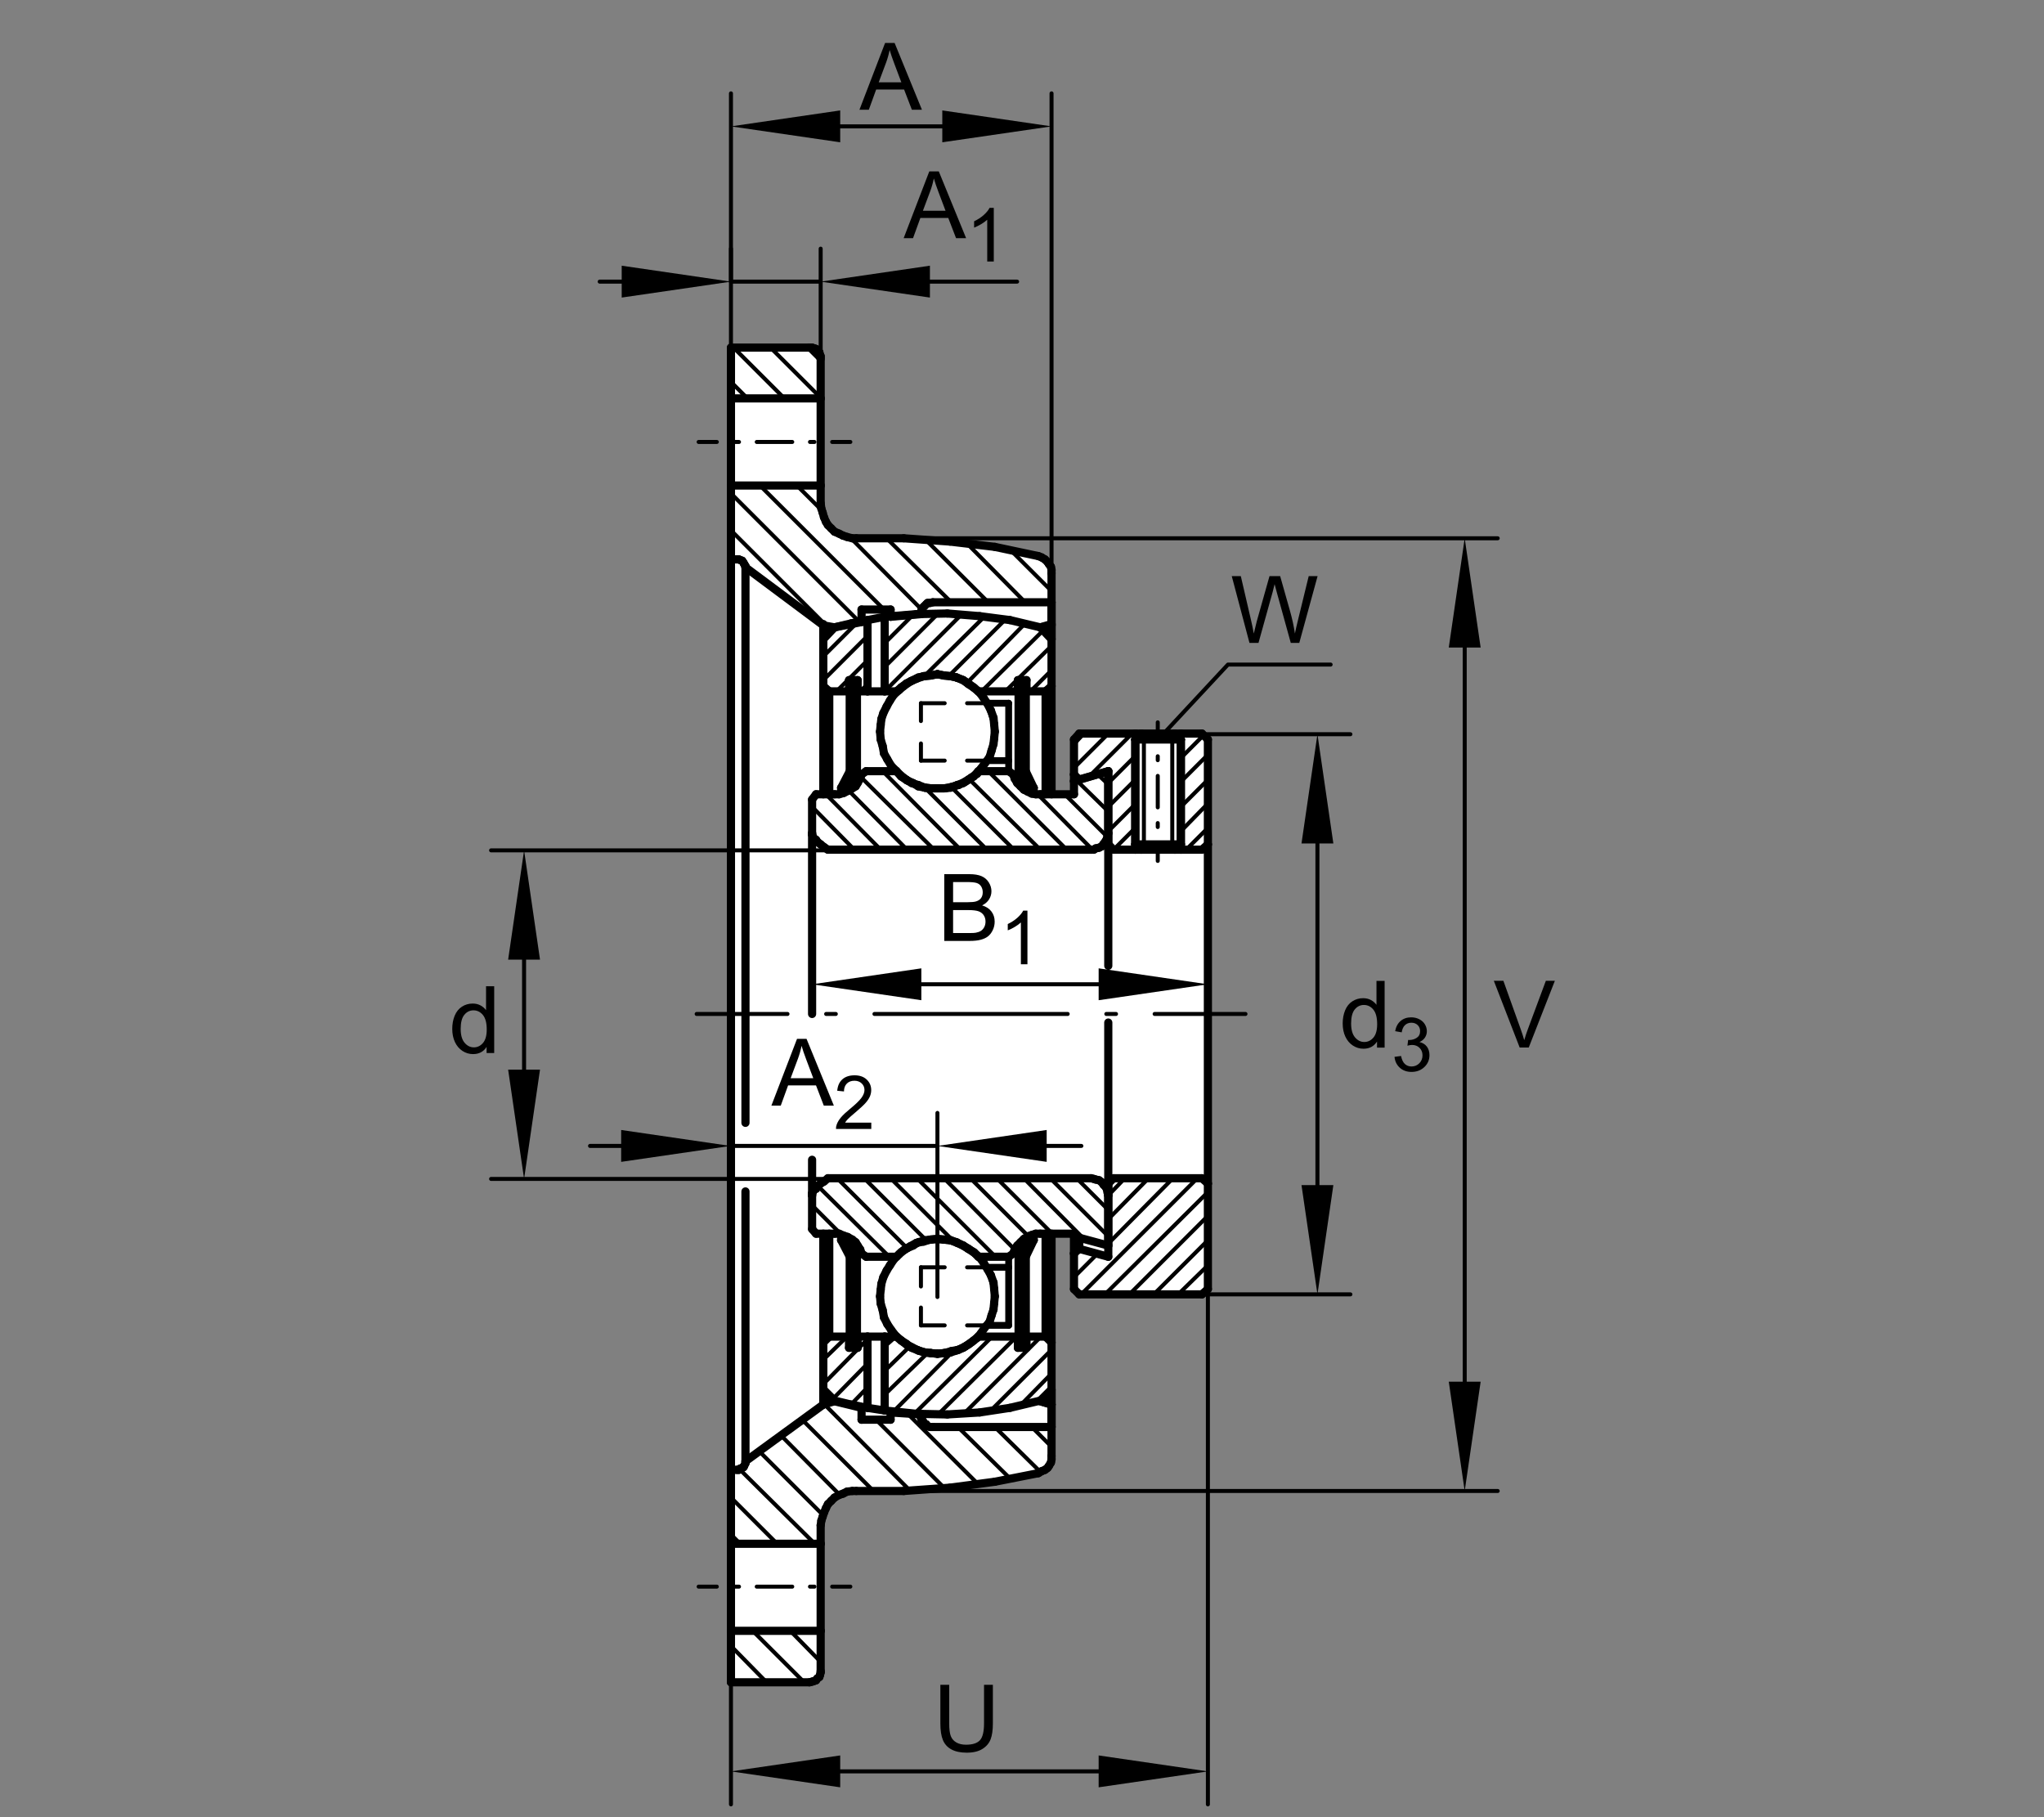 <?xml version="1.0" encoding="utf-8"?>
<!-- Generator: Adobe Illustrator 23.0.1, SVG Export Plug-In . SVG Version: 6.00 Build 0)  -->
<svg version="1.1" xmlns="http://www.w3.org/2000/svg" xmlns:xlink="http://www.w3.org/1999/xlink" x="0px" y="0px"
	 viewBox="0 0 637.795 566.929" style="enable-background:new 0 0 637.795 566.929;" xml:space="preserve">
<rect x="0" y="0" width="637.795" height="566.929" fill="#808080" stroke="none"/>
<style type="text/css">
	
		.Kontur_0_x002C_12_MZ_Anschl_AB_Lager{fill:none;stroke:#000000;stroke-width:0.34;stroke-linecap:round;stroke-linejoin:round;stroke-miterlimit:10;}
	
		._x0030__x002C_088{fill:none;stroke:#000000;stroke-width:0.25;stroke-linecap:round;stroke-linejoin:round;stroke-miterlimit:10.433;}
	
		._x0030__x002C_088_Pfeil_Li{fill:none;stroke:#000000;stroke-width:0.25;stroke-linecap:round;stroke-linejoin:round;stroke-miterlimit:10.433;}
	
		._x0030__x002C_088_Pfeile_LiRe{fill:none;stroke:#000000;stroke-width:0.25;stroke-linecap:round;stroke-linejoin:round;stroke-miterlimit:10.433;}
	.Hinweislinien_sw_0_x002C_12_x002F_0_x002C_35_Kreisziffer{fill:none;stroke:#FFFFFF;stroke-width:0.992;}
	.st0{fill:none;}
	.st1{fill:#FFFFFF;}
	.st2{fill:none;stroke:#000000;stroke-width:1.25;stroke-linecap:round;stroke-linejoin:round;stroke-miterlimit:10.433;}
	.st3{fill:none;stroke:#000000;stroke-width:2.551;stroke-linecap:round;stroke-linejoin:round;stroke-miterlimit:10;}
	.st4{fill:none;stroke:#000000;stroke-width:2.126;stroke-linecap:round;stroke-linejoin:round;stroke-miterlimit:10;}
	.st5{fill:none;stroke:#000000;stroke-width:1.25;stroke-linecap:round;stroke-linejoin:round;}
	.st6{fill:none;stroke:#000000;stroke-width:1.25;stroke-linecap:round;stroke-linejoin:round;stroke-dasharray:1.385,5.538;}
	
		.st7{fill:none;stroke:#000000;stroke-width:1.25;stroke-linecap:round;stroke-linejoin:round;stroke-dasharray:11.077,5.538,1.385,5.538;}
	.st8{fill:none;stroke:#000000;stroke-width:1.25;stroke-linecap:round;stroke-linejoin:round;stroke-dasharray:3.015,12.059;}
	
		.st9{fill:none;stroke:#000000;stroke-width:1.25;stroke-linecap:round;stroke-linejoin:round;stroke-dasharray:60.293,12.059,3.015,12.059;}
	.st10{fill:none;stroke:#000000;stroke-width:1.25;stroke-linecap:round;stroke-linejoin:round;stroke-dasharray:1.226,4.906;}
	
		.st11{fill:none;stroke:#000000;stroke-width:1.25;stroke-linecap:round;stroke-linejoin:round;stroke-dasharray:9.812,4.906,1.226,4.906;}
</style>
<g id="rahmen">
	<rect id="Rahmen_x5F_transp" class="st0" width="637.795" height="566.929"/>
</g>
<g id="diagramm_x5F_hintergrund">
</g>
<g id="fuellungen">
	<polygon class="st1" points="375.082,228.9 336.782,228.9 335.132,230.75 335.132,247.8 328.132,247.8 328.132,177.85 
		327.932,176.8 327.332,176 326.882,175.35 326.082,174.55 325.032,173.9 324.032,173.5 310.432,170.65 296.432,169.001 
		282.032,167.95 265.982,167.95 264.332,167.55 263.082,167.15 261.882,166.501 260.432,165.9 259.382,164.85 258.382,163.85 
		257.732,162.8 257.132,161.35 256.732,159.9 256.282,158.701 256.082,157.05 256.082,111.15 255.882,110.75 255.682,109.9 
		255.082,109.5 254.632,108.9 254.032,108.65 253.432,108.45 228.082,108.45 228.082,524.85 252.582,524.85 253.432,524.65 
		254.632,524.25 255.082,523.65 255.682,523.2 255.882,522.6 256.082,521.8 256.082,475.85 256.282,474.45 256.732,473.2 
		257.132,471.95 257.732,470.5 258.382,469.3 259.382,468.25 260.432,467.25 261.882,466.4 263.082,466 264.332,465.35 
		265.982,465.15 282.032,465.15 296.432,464.15 310.432,462.3 324.032,459.6 325.032,459 326.082,458.6 326.882,457.95 
		327.332,457.35 327.932,456.3 328.132,455.3 328.132,433.701 328.032,433.6 328.132,433.5 328.132,384.9 335.132,384.9 
		335.132,402.2 336.782,403.85 375.082,403.85 376.932,402.2 376.932,230.75 	"/>
</g>
<g id="schraffuren">
	<line class="st2" x1="320.294" y1="218.774" x2="317.62" y2="216.306"/>
	<line class="st2" x1="317.62" y1="215.69" x2="320.294" y2="218.364"/>
	<line class="st2" x1="320.294" y1="217.746" x2="317.62" y2="215.273"/>
	<line class="st2" x1="317.62" y1="214.658" x2="320.294" y2="217.334"/>
	<line class="st2" x1="320.294" y1="216.719" x2="317.62" y2="214.248"/>
	<line class="st2" x1="317.62" y1="213.63" x2="320.294" y2="216.306"/>
	<line class="st2" x1="320.294" y1="215.69" x2="317.62" y2="213.218"/>
	<line class="st2" x1="317.62" y1="212.6" x2="320.294" y2="215.273"/>
	<line class="st2" x1="320.294" y1="214.658" x2="317.62" y2="212.19"/>
	<line class="st2" x1="318.235" y1="212.19" x2="320.294" y2="214.248"/>
	<line class="st2" x1="320.294" y1="213.63" x2="318.65" y2="212.19"/>
	<line class="st2" x1="319.268" y1="212.19" x2="320.294" y2="213.218"/>
	<line class="st2" x1="320.294" y1="212.6" x2="319.678" y2="212.19"/>
	<line class="st2" x1="267.606" y1="219.187" x2="264.927" y2="216.509"/>
	<line class="st2" x1="264.927" y1="216.099" x2="267.606" y2="218.569"/>
	<line class="st2" x1="267.606" y1="218.157" x2="264.927" y2="215.48"/>
	<line class="st2" x1="264.927" y1="214.658" x2="267.606" y2="217.541"/>
	<line class="st2" x1="267.606" y1="217.126" x2="264.927" y2="214.248"/>
	<line class="st2" x1="264.927" y1="213.63" x2="267.606" y2="216.509"/>
	<line class="st2" x1="267.606" y1="216.099" x2="264.927" y2="213.218"/>
	<line class="st2" x1="264.927" y1="212.6" x2="267.606" y2="215.48"/>
	<line class="st2" x1="267.606" y1="215.07" x2="264.927" y2="212.19"/>
	<line class="st2" x1="265.338" y1="212.19" x2="267.606" y2="214.45"/>
	<line class="st2" x1="267.606" y1="214.04" x2="265.955" y2="212.19"/>
	<line class="st2" x1="266.368" y1="212.19" x2="267.606" y2="213.423"/>
	<line class="st2" x1="267.606" y1="213.013" x2="266.985" y2="212.19"/>
	<line class="st2" x1="267.396" y1="212.19" x2="267.606" y2="212.392"/>
	<line class="st2" x1="321.531" y1="215.69" x2="328.116" y2="209.099"/>
	<line class="st2" x1="328.116" y1="201.487" x2="313.709" y2="215.69"/>
	<line class="st2" x1="306.299" y1="215.69" x2="325.648" y2="196.545"/>
	<line class="st2" x1="319.883" y1="194.487" x2="301.771" y2="213.013"/>
	<line class="st2" x1="296.006" y1="210.954" x2="313.709" y2="193.252"/>
	<line class="st2" x1="307.122" y1="192.427" x2="288.392" y2="210.954"/>
	<line class="st2" x1="276.041" y1="215.69" x2="300.12" y2="191.604"/>
	<line class="st2" x1="292.715" y1="191.399" x2="276.041" y2="208.074"/>
	<line class="st2" x1="270.689" y1="213.423" x2="268.423" y2="215.69"/>
	<line class="st2" x1="261.016" y1="215.69" x2="270.689" y2="206.013"/>
	<line class="st2" x1="276.041" y1="200.661" x2="285.098" y2="191.604"/>
	<line class="st2" x1="276.656" y1="192.427" x2="276.041" y2="193.044"/>
	<line class="st2" x1="270.689" y1="198.395" x2="256.9" y2="212.19"/>
	<line class="st2" x1="256.9" y1="204.778" x2="267.606" y2="194.077"/>
	<line class="st2" x1="228.082" y1="165.464" x2="257.72" y2="195.102"/>
	<line class="st2" x1="268.221" y1="194.077" x2="228.082" y2="153.938"/>
	<line class="st2" x1="237.139" y1="151.467" x2="275.833" y2="190.163"/>
	<line class="st2" x1="277.894" y1="192.226" x2="278.099" y2="192.427"/>
	<line class="st2" x1="287.569" y1="190.163" x2="265.132" y2="167.522"/>
	<line class="st2" x1="256.285" y1="159.082" x2="248.665" y2="151.467"/>
	<line class="st2" x1="276.656" y1="167.934" x2="296.829" y2="187.9"/>
	<line class="st2" x1="308.358" y1="187.9" x2="288.597" y2="168.14"/>
	<line class="st2" x1="301.566" y1="169.377" x2="319.883" y2="187.9"/>
	<line class="st2" x1="328.116" y1="184.399" x2="315.355" y2="171.638"/>
	<line class="st2" x1="228.082" y1="119.155" x2="233.226" y2="124.297"/>
	<line class="st2" x1="244.754" y1="124.297" x2="228.902" y2="108.45"/>
	<line class="st2" x1="240.43" y1="108.45" x2="256.075" y2="124.089"/>
	<line class="st2" x1="256.075" y1="112.563" x2="251.959" y2="108.45"/>
	<line class="st2" x1="253.399" y1="260.148" x2="257.72" y2="264.47"/>
	<line class="st2" x1="266.573" y1="265.088" x2="253.399" y2="251.709"/>
	<line class="st2" x1="257.72" y1="247.798" x2="274.805" y2="265.088"/>
	<line class="st2" x1="283.043" y1="265.088" x2="264.927" y2="246.765"/>
	<line class="st2" x1="268.631" y1="242.449" x2="291.478" y2="265.088"/>
	<line class="st2" x1="299.713" y1="265.088" x2="275.425" y2="240.59"/>
	<line class="st2" x1="316.385" y1="265.088" x2="296.829" y2="245.535"/>
	<line class="st2" x1="302.593" y1="243.266" x2="324.62" y2="265.088"/>
	<line class="st2" x1="332.85" y1="265.088" x2="308.358" y2="240.59"/>
	<line class="st2" x1="323.795" y1="247.798" x2="340.877" y2="265.088"/>
	<line class="st2" x1="320.294" y1="246.565" x2="320.706" y2="246.765"/>
	<line class="st2" x1="320.911" y1="246.565" x2="319.678" y2="245.535"/>
	<line class="st2" x1="319.471" y1="244.504" x2="321.326" y2="246.565"/>
	<line class="st2" x1="321.736" y1="246.355" x2="318.853" y2="243.474"/>
	<line class="st2" x1="318.443" y1="242.449" x2="321.944" y2="245.945"/>
	<line class="st2" x1="322.354" y1="245.74" x2="317.828" y2="241.415"/>
	<line class="st2" x1="317.62" y1="240.59" x2="322.764" y2="245.74"/>
	<line class="st2" x1="322.354" y1="244.709" x2="317.62" y2="240.183"/>
	<line class="st2" x1="317.62" y1="239.565" x2="321.736" y2="243.684"/>
	<line class="st2" x1="321.326" y1="242.651" x2="317.62" y2="239.155"/>
	<line class="st2" x1="317.62" y1="238.535" x2="320.706" y2="241.62"/>
	<line class="st2" x1="320.294" y1="240.59" x2="317.62" y2="238.125"/>
	<line class="st2" x1="317.62" y1="237.505" x2="320.294" y2="240.183"/>
	<line class="st2" x1="320.294" y1="239.565" x2="317.62" y2="237.095"/>
	<line class="st2" x1="317.62" y1="236.477" x2="320.294" y2="239.155"/>
	<line class="st2" x1="320.294" y1="238.535" x2="317.62" y2="236.062"/>
	<line class="st2" x1="317.62" y1="235.447" x2="320.294" y2="238.125"/>
	<line class="st2" x1="320.294" y1="237.505" x2="317.62" y2="235.036"/>
	<line class="st2" x1="317.62" y1="234.419" x2="320.294" y2="237.095"/>
	<line class="st2" x1="320.294" y1="236.477" x2="317.62" y2="234.006"/>
	<line class="st2" x1="317.62" y1="233.181" x2="320.294" y2="236.062"/>
	<line class="st2" x1="320.294" y1="235.447" x2="317.62" y2="232.77"/>
	<line class="st2" x1="317.62" y1="232.155" x2="320.294" y2="235.036"/>
	<line class="st2" x1="320.294" y1="234.419" x2="317.62" y2="231.743"/>
	<line class="st2" x1="317.62" y1="231.128" x2="320.294" y2="234.006"/>
	<line class="st2" x1="320.294" y1="233.389" x2="317.62" y2="230.713"/>
	<line class="st2" x1="317.62" y1="230.095" x2="320.294" y2="232.98"/>
	<line class="st2" x1="320.294" y1="232.36" x2="317.62" y2="229.685"/>
	<line class="st2" x1="317.62" y1="229.065" x2="320.294" y2="231.948"/>
	<line class="st2" x1="320.294" y1="231.33" x2="317.62" y2="228.655"/>
	<line class="st2" x1="317.62" y1="228.037" x2="320.294" y2="230.918"/>
	<line class="st2" x1="320.294" y1="230.303" x2="317.62" y2="227.624"/>
	<line class="st2" x1="317.62" y1="227.012" x2="320.294" y2="229.89"/>
	<line class="st2" x1="320.294" y1="229.272" x2="317.62" y2="226.594"/>
	<line class="st2" x1="317.62" y1="225.979" x2="320.294" y2="228.862"/>
	<line class="st2" x1="320.294" y1="228.244" x2="317.62" y2="225.569"/>
	<line class="st2" x1="317.62" y1="224.951" x2="320.294" y2="227.829"/>
	<line class="st2" x1="320.294" y1="227.214" x2="317.62" y2="224.538"/>
	<line class="st2" x1="317.62" y1="223.918" x2="320.294" y2="226.804"/>
	<line class="st2" x1="320.294" y1="226.184" x2="317.62" y2="223.51"/>
	<line class="st2" x1="317.62" y1="222.893" x2="320.294" y2="225.774"/>
	<line class="st2" x1="320.294" y1="224.951" x2="317.62" y2="222.478"/>
	<line class="st2" x1="317.62" y1="221.863" x2="320.294" y2="224.538"/>
	<line class="st2" x1="320.294" y1="223.918" x2="317.62" y2="221.45"/>
	<line class="st2" x1="317.62" y1="220.835" x2="320.294" y2="223.51"/>
	<line class="st2" x1="320.294" y1="222.893" x2="317.62" y2="220.42"/>
	<line class="st2" x1="317.62" y1="219.802" x2="320.294" y2="222.478"/>
	<line class="st2" x1="320.294" y1="221.863" x2="317.62" y2="219.392"/>
	<line class="st2" x1="317.62" y1="218.774" x2="320.294" y2="221.45"/>
	<line class="st2" x1="320.294" y1="220.835" x2="317.62" y2="218.364"/>
	<line class="st2" x1="317.62" y1="217.746" x2="320.294" y2="220.42"/>
	<line class="st2" x1="320.294" y1="219.802" x2="317.62" y2="217.334"/>
	<line class="st2" x1="317.62" y1="216.719" x2="320.294" y2="219.392"/>
	<line class="st2" x1="262.454" y1="245.535" x2="262.869" y2="245.74"/>
	<line class="st2" x1="263.897" y1="246.565" x2="262.454" y2="245.325"/>
	<line class="st2" x1="262.869" y1="244.914" x2="264.512" y2="246.765"/>
	<line class="st2" x1="264.927" y1="246.355" x2="263.072" y2="244.504"/>
	<line class="st2" x1="263.072" y1="244.299" x2="265.132" y2="245.945"/>
	<line class="st2" x1="265.132" y1="245.74" x2="263.279" y2="243.884"/>
	<line class="st2" x1="263.484" y1="243.474" x2="265.338" y2="245.325"/>
	<line class="st2" x1="265.543" y1="244.914" x2="263.484" y2="243.266"/>
	<line class="st2" x1="263.897" y1="242.651" x2="265.543" y2="244.709"/>
	<line class="st2" x1="265.955" y1="244.299" x2="264.102" y2="242.449"/>
	<line class="st2" x1="264.102" y1="242.241" x2="266.163" y2="243.884"/>
	<line class="st2" x1="266.163" y1="243.684" x2="264.31" y2="241.62"/>
	<line class="st2" x1="264.512" y1="241.415" x2="266.368" y2="243.266"/>
	<line class="st2" x1="266.573" y1="242.859" x2="264.512" y2="241.208"/>
	<line class="st2" x1="264.927" y1="240.59" x2="266.573" y2="242.651"/>
	<line class="st2" x1="266.985" y1="242.241" x2="264.927" y2="240.183"/>
	<line class="st2" x1="264.927" y1="239.565" x2="267.188" y2="241.83"/>
	<line class="st2" x1="267.188" y1="241.415" x2="264.927" y2="239.155"/>
	<line class="st2" x1="264.927" y1="238.535" x2="267.396" y2="241.208"/>
	<line class="st2" x1="267.606" y1="240.8" x2="264.927" y2="238.125"/>
	<line class="st2" x1="264.927" y1="237.505" x2="267.606" y2="240.388"/>
	<line class="st2" x1="267.606" y1="239.77" x2="264.927" y2="237.095"/>
	<line class="st2" x1="264.927" y1="236.477" x2="267.606" y2="239.358"/>
	<line class="st2" x1="267.606" y1="238.948" x2="264.927" y2="236.062"/>
	<line class="st2" x1="264.927" y1="235.447" x2="267.606" y2="238.33"/>
	<line class="st2" x1="267.606" y1="237.917" x2="264.927" y2="235.036"/>
	<line class="st2" x1="264.927" y1="234.419" x2="267.606" y2="237.3"/>
	<line class="st2" x1="267.606" y1="236.887" x2="264.927" y2="234.006"/>
	<line class="st2" x1="264.927" y1="233.389" x2="267.606" y2="236.272"/>
	<line class="st2" x1="267.606" y1="235.857" x2="264.927" y2="232.98"/>
	<line class="st2" x1="264.927" y1="232.36" x2="267.606" y2="235.239"/>
	<line class="st2" x1="267.606" y1="234.831" x2="264.927" y2="231.948"/>
	<line class="st2" x1="264.927" y1="231.33" x2="267.606" y2="234.211"/>
	<line class="st2" x1="267.606" y1="233.804" x2="264.927" y2="230.918"/>
	<line class="st2" x1="264.927" y1="230.303" x2="267.606" y2="233.181"/>
	<line class="st2" x1="267.606" y1="232.77" x2="264.927" y2="229.89"/>
	<line class="st2" x1="264.927" y1="229.272" x2="267.606" y2="232.155"/>
	<line class="st2" x1="267.606" y1="231.33" x2="264.927" y2="228.862"/>
	<line class="st2" x1="264.927" y1="228.244" x2="267.606" y2="230.918"/>
	<line class="st2" x1="267.606" y1="230.303" x2="264.927" y2="227.829"/>
	<line class="st2" x1="264.927" y1="227.214" x2="267.606" y2="229.89"/>
	<line class="st2" x1="267.606" y1="229.272" x2="264.927" y2="226.804"/>
	<line class="st2" x1="264.927" y1="226.184" x2="267.606" y2="228.862"/>
	<line class="st2" x1="267.606" y1="228.244" x2="264.927" y2="225.774"/>
	<line class="st2" x1="264.927" y1="225.361" x2="267.606" y2="227.829"/>
	<line class="st2" x1="267.606" y1="227.214" x2="264.927" y2="224.744"/>
	<line class="st2" x1="264.927" y1="224.333" x2="267.606" y2="226.804"/>
	<line class="st2" x1="267.606" y1="226.184" x2="264.927" y2="223.718"/>
	<line class="st2" x1="264.927" y1="223.3" x2="267.606" y2="225.774"/>
	<line class="st2" x1="267.606" y1="225.361" x2="264.927" y2="222.685"/>
	<line class="st2" x1="264.927" y1="222.275" x2="267.606" y2="224.744"/>
	<line class="st2" x1="267.606" y1="224.333" x2="264.927" y2="221.66"/>
	<line class="st2" x1="264.927" y1="221.243" x2="267.606" y2="223.718"/>
	<line class="st2" x1="267.606" y1="223.3" x2="264.927" y2="220.627"/>
	<line class="st2" x1="264.927" y1="220.217" x2="267.606" y2="222.685"/>
	<line class="st2" x1="267.606" y1="222.275" x2="264.927" y2="219.599"/>
	<line class="st2" x1="264.927" y1="219.187" x2="267.606" y2="221.66"/>
	<line class="st2" x1="267.606" y1="221.243" x2="264.927" y2="218.569"/>
	<line class="st2" x1="264.927" y1="218.157" x2="267.606" y2="220.627"/>
	<line class="st2" x1="267.606" y1="220.217" x2="264.927" y2="217.541"/>
	<line class="st2" x1="264.927" y1="217.126" x2="267.606" y2="219.599"/>
	<line class="st2" x1="288.597" y1="245.74" x2="307.942" y2="265.088"/>
	<line class="st2" x1="345.613" y1="261.177" x2="332.232" y2="247.798"/>
	<line class="st2" x1="335.941" y1="243.474" x2="345.821" y2="253.152"/>
	<line class="st2" x1="347.466" y1="265.088" x2="354.256" y2="258.295"/>
	<line class="st2" x1="354.256" y1="250.884" x2="345.821" y2="259.321"/>
	<line class="st2" x1="345.821" y1="251.709" x2="354.256" y2="243.266"/>
	<line class="st2" x1="345.821" y1="244.709" x2="342.525" y2="241.62"/>
	<line class="st2" x1="354.256" y1="235.857" x2="345.821" y2="244.299"/>
	<line class="st2" x1="339.849" y1="242.241" x2="353.231" y2="228.862"/>
	<line class="st2" x1="345.821" y1="228.862" x2="335.115" y2="239.565"/>
	<line class="st2" x1="335.115" y1="232.155" x2="338.201" y2="228.862"/>
	<line class="st2" x1="376.902" y1="258.295" x2="370.11" y2="265.088"/>
	<line class="st2" x1="368.46" y1="259.321" x2="376.902" y2="250.681"/>
	<line class="st2" x1="376.902" y1="243.266" x2="368.46" y2="251.709"/>
	<line class="st2" x1="368.46" y1="243.884" x2="376.902" y2="235.447"/>
	<line class="st2" x1="375.662" y1="229.272" x2="368.46" y2="236.477"/>
	<line class="st2" x1="367.637" y1="229.89" x2="368.668" y2="228.862"/>
	<line class="st2" x1="264.927" y1="420.08" x2="265.338" y2="420.49"/>
	<line class="st2" x1="265.955" y1="420.49" x2="264.927" y2="419.465"/>
	<line class="st2" x1="264.927" y1="419.05" x2="266.368" y2="420.49"/>
	<line class="st2" x1="266.985" y1="420.49" x2="264.927" y2="418.229"/>
	<line class="st2" x1="264.927" y1="417.817" x2="267.396" y2="420.49"/>
	<line class="st2" x1="267.606" y1="420.08" x2="264.927" y2="417.199"/>
	<line class="st2" x1="264.927" y1="416.789" x2="267.606" y2="419.465"/>
	<line class="st2" x1="267.606" y1="419.05" x2="264.927" y2="416.167"/>
	<line class="st2" x1="264.927" y1="415.757" x2="267.606" y2="418.432"/>
	<line class="st2" x1="267.606" y1="418.025" x2="264.927" y2="415.139"/>
	<line class="st2" x1="264.927" y1="414.729" x2="267.606" y2="417.405"/>
	<line class="st2" x1="267.606" y1="416.992" x2="264.927" y2="414.113"/>
	<line class="st2" x1="264.927" y1="413.699" x2="267.606" y2="416.582"/>
	<line class="st2" x1="267.606" y1="415.966" x2="264.927" y2="413.083"/>
	<line class="st2" x1="264.927" y1="412.673" x2="267.606" y2="415.552"/>
	<line class="st2" x1="267.606" y1="414.934" x2="264.927" y2="412.053"/>
	<line class="st2" x1="317.62" y1="420.285" x2="317.62" y2="420.49"/>
	<line class="st2" x1="318.235" y1="420.49" x2="317.62" y2="419.875"/>
	<line class="st2" x1="317.62" y1="419.258" x2="318.65" y2="420.49"/>
	<line class="st2" x1="319.268" y1="420.49" x2="317.62" y2="418.842"/>
	<line class="st2" x1="317.62" y1="418.229" x2="319.678" y2="420.49"/>
	<line class="st2" x1="320.294" y1="420.285" x2="317.62" y2="417.817"/>
	<line class="st2" x1="317.62" y1="417.199" x2="320.294" y2="419.875"/>
	<line class="st2" x1="320.294" y1="419.258" x2="317.62" y2="416.789"/>
	<line class="st2" x1="317.62" y1="416.167" x2="320.294" y2="418.842"/>
	<line class="st2" x1="320.294" y1="418.229" x2="317.62" y2="415.757"/>
	<line class="st2" x1="317.62" y1="415.139" x2="320.294" y2="417.817"/>
	<line class="st2" x1="320.294" y1="417.199" x2="317.62" y2="414.729"/>
	<line class="st2" x1="317.62" y1="414.113" x2="320.294" y2="416.789"/>
	<line class="st2" x1="320.294" y1="416.167" x2="317.62" y2="413.699"/>
	<line class="st2" x1="317.62" y1="413.083" x2="320.294" y2="415.757"/>
	<line class="st2" x1="320.294" y1="415.139" x2="317.62" y2="412.673"/>
	<line class="st2" x1="317.62" y1="412.053" x2="320.294" y2="414.729"/>
	<line class="st2" x1="328.116" y1="428.52" x2="318.235" y2="438.605"/>
	<line class="st2" x1="309.183" y1="440.046" x2="328.116" y2="421.11"/>
	<line class="st2" x1="324.822" y1="416.992" x2="300.743" y2="441.077"/>
	<line class="st2" x1="292.715" y1="441.281" x2="317.21" y2="416.992"/>
	<line class="st2" x1="309.593" y1="416.992" x2="285.303" y2="441.077"/>
	<line class="st2" x1="278.509" y1="440.664" x2="297.447" y2="421.52"/>
	<line class="st2" x1="289.422" y1="422.14" x2="276.041" y2="435.104"/>
	<line class="st2" x1="265.543" y1="438.195" x2="270.689" y2="432.844"/>
	<line class="st2" x1="276.041" y1="427.695" x2="283.863" y2="420.08"/>
	<line class="st2" x1="279.539" y1="416.992" x2="276.041" y2="420.08"/>
	<line class="st2" x1="270.689" y1="425.434" x2="259.778" y2="436.548"/>
	<line class="st2" x1="256.9" y1="431.814" x2="270.689" y2="417.817"/>
	<line class="st2" x1="264.31" y1="416.992" x2="256.9" y2="424.197"/>
	<line class="st2" x1="228.082" y1="478.745" x2="230.963" y2="481.625"/>
	<line class="st2" x1="242.491" y1="481.625" x2="228.082" y2="467.214"/>
	<line class="st2" x1="230.963" y1="458.572" x2="254.224" y2="481.625"/>
	<line class="st2" x1="256.692" y1="472.568" x2="236.929" y2="452.807"/>
	<line class="st2" x1="243.519" y1="447.661" x2="262.044" y2="466.391"/>
	<line class="st2" x1="272.75" y1="465.361" x2="250.311" y2="442.927"/>
	<line class="st2" x1="257.105" y1="437.99" x2="284.068" y2="465.159"/>
	<line class="st2" x1="294.771" y1="464.335" x2="273.365" y2="442.927"/>
	<line class="st2" x1="283.243" y1="441.077" x2="305.269" y2="463.1"/>
	<line class="st2" x1="315.15" y1="461.247" x2="298.89" y2="445.193"/>
	<line class="st2" x1="310.416" y1="445.193" x2="324.62" y2="459.186"/>
	<line class="st2" x1="328.116" y1="451.365" x2="321.944" y2="445.193"/>
	<line class="st2" x1="228.082" y1="513.528" x2="239.197" y2="524.85"/>
	<line class="st2" x1="250.931" y1="524.85" x2="234.876" y2="508.794"/>
	<line class="st2" x1="246.607" y1="508.794" x2="256.075" y2="518.471"/>
	<line class="st2" x1="253.399" y1="376.03" x2="262.252" y2="384.883"/>
	<line class="st2" x1="277.481" y1="392.087" x2="255.252" y2="370.063"/>
	<line class="st2" x1="261.219" y1="367.592" x2="283.043" y2="389.409"/>
	<line class="st2" x1="289.009" y1="386.94" x2="269.661" y2="367.592"/>
	<line class="st2" x1="277.894" y1="367.592" x2="297.654" y2="387.35"/>
	<line class="st2" x1="310.618" y1="392.087" x2="286.126" y2="367.592"/>
	<line class="st2" x1="294.566" y1="367.592" x2="316.59" y2="389.824"/>
	<line class="st2" x1="320.911" y1="385.708" x2="302.798" y2="367.592"/>
	<line class="st2" x1="311.036" y1="367.592" x2="328.323" y2="384.883"/>
	<line class="st2" x1="338.409" y1="386.733" x2="319.471" y2="367.592"/>
	<line class="st2" x1="327.706" y1="367.592" x2="345.821" y2="385.708"/>
	<line class="st2" x1="345.821" y1="377.473" x2="335.941" y2="367.592"/>
	<line class="st2" x1="264.927" y1="411.64" x2="267.606" y2="414.523"/>
	<line class="st2" x1="267.606" y1="413.904" x2="264.927" y2="411.022"/>
	<line class="st2" x1="264.927" y1="410.613" x2="267.606" y2="413.493"/>
	<line class="st2" x1="267.606" y1="412.875" x2="264.927" y2="409.995"/>
	<line class="st2" x1="264.927" y1="409.582" x2="267.606" y2="412.463"/>
	<line class="st2" x1="267.606" y1="411.848" x2="264.927" y2="408.965"/>
	<line class="st2" x1="264.927" y1="408.557" x2="267.606" y2="411.438"/>
	<line class="st2" x1="267.606" y1="410.818" x2="264.927" y2="407.936"/>
	<line class="st2" x1="264.927" y1="407.524" x2="267.606" y2="410.408"/>
	<line class="st2" x1="267.606" y1="409.582" x2="264.927" y2="406.906"/>
	<line class="st2" x1="264.927" y1="406.496" x2="267.606" y2="408.965"/>
	<line class="st2" x1="267.606" y1="408.557" x2="264.927" y2="405.879"/>
	<line class="st2" x1="264.927" y1="405.464" x2="267.606" y2="407.936"/>
	<line class="st2" x1="267.606" y1="407.524" x2="264.927" y2="404.849"/>
	<line class="st2" x1="264.927" y1="404.435" x2="267.606" y2="406.906"/>
	<line class="st2" x1="267.606" y1="406.496" x2="264.927" y2="403.82"/>
	<line class="st2" x1="264.927" y1="403.408" x2="267.606" y2="405.879"/>
	<line class="st2" x1="267.606" y1="405.464" x2="264.927" y2="402.995"/>
	<line class="st2" x1="264.927" y1="402.38" x2="267.606" y2="404.849"/>
	<line class="st2" x1="267.606" y1="404.435" x2="264.927" y2="401.967"/>
	<line class="st2" x1="264.927" y1="401.352" x2="267.606" y2="403.82"/>
	<line class="st2" x1="267.606" y1="403.408" x2="264.927" y2="400.937"/>
	<line class="st2" x1="264.927" y1="400.32" x2="267.606" y2="402.995"/>
	<line class="st2" x1="267.606" y1="402.38" x2="264.927" y2="399.91"/>
	<line class="st2" x1="264.927" y1="399.292" x2="267.606" y2="401.967"/>
	<line class="st2" x1="267.606" y1="401.352" x2="264.927" y2="398.879"/>
	<line class="st2" x1="264.927" y1="398.264" x2="267.606" y2="400.937"/>
	<line class="st2" x1="267.606" y1="400.32" x2="264.927" y2="397.851"/>
	<line class="st2" x1="264.927" y1="397.234" x2="267.606" y2="399.91"/>
	<line class="st2" x1="267.606" y1="399.292" x2="264.927" y2="396.819"/>
	<line class="st2" x1="264.927" y1="396.203" x2="267.606" y2="398.879"/>
	<line class="st2" x1="267.606" y1="398.264" x2="264.927" y2="395.793"/>
	<line class="st2" x1="264.927" y1="395.175" x2="267.606" y2="397.851"/>
	<line class="st2" x1="267.606" y1="397.234" x2="264.927" y2="394.763"/>
	<line class="st2" x1="264.927" y1="394.143" x2="267.606" y2="396.819"/>
	<line class="st2" x1="267.606" y1="396.203" x2="264.927" y2="393.735"/>
	<line class="st2" x1="264.927" y1="392.912" x2="267.606" y2="395.793"/>
	<line class="st2" x1="267.606" y1="395.175" x2="264.927" y2="392.292"/>
	<line class="st2" x1="264.927" y1="391.882" x2="267.606" y2="394.763"/>
	<line class="st2" x1="267.606" y1="394.143" x2="264.31" y2="390.852"/>
	<line class="st2" x1="263.897" y1="389.824" x2="267.606" y2="393.735"/>
	<line class="st2" x1="267.606" y1="393.117" x2="263.279" y2="388.791"/>
	<line class="st2" x1="262.869" y1="387.765" x2="267.606" y2="392.703"/>
	<line class="st2" x1="267.606" y1="392.087" x2="262.454" y2="386.94"/>
	<line class="st2" x1="262.869" y1="386.733" x2="267.188" y2="391.059"/>
	<line class="st2" x1="266.573" y1="390.027" x2="263.279" y2="386.733"/>
	<line class="st2" x1="263.484" y1="386.53" x2="266.163" y2="388.999"/>
	<line class="st2" x1="265.543" y1="387.974" x2="263.897" y2="386.323"/>
	<line class="st2" x1="264.31" y1="386.323" x2="265.132" y2="386.94"/>
	<line class="st2" x1="264.512" y1="386.323" x2="264.512" y2="385.915"/>
	<line class="st2" x1="320.294" y1="414.113" x2="317.62" y2="411.438"/>
	<line class="st2" x1="317.62" y1="410.818" x2="320.294" y2="413.699"/>
	<line class="st2" x1="320.294" y1="413.083" x2="317.62" y2="410.408"/>
	<line class="st2" x1="317.62" y1="409.79" x2="320.294" y2="412.673"/>
	<line class="st2" x1="320.294" y1="412.053" x2="317.62" y2="409.38"/>
	<line class="st2" x1="317.62" y1="408.757" x2="320.294" y2="411.64"/>
	<line class="st2" x1="320.294" y1="411.022" x2="317.62" y2="408.347"/>
	<line class="st2" x1="317.62" y1="407.732" x2="320.294" y2="410.613"/>
	<line class="st2" x1="320.294" y1="409.995" x2="317.62" y2="407.319"/>
	<line class="st2" x1="317.62" y1="406.703" x2="320.294" y2="409.582"/>
	<line class="st2" x1="320.294" y1="408.965" x2="317.62" y2="406.289"/>
	<line class="st2" x1="317.62" y1="405.673" x2="320.294" y2="408.557"/>
	<line class="st2" x1="320.294" y1="407.936" x2="317.62" y2="405.261"/>
	<line class="st2" x1="317.62" y1="404.645" x2="320.294" y2="407.524"/>
	<line class="st2" x1="320.294" y1="406.906" x2="317.62" y2="404.23"/>
	<line class="st2" x1="317.62" y1="403.613" x2="320.294" y2="406.496"/>
	<line class="st2" x1="320.294" y1="405.879" x2="317.62" y2="403.205"/>
	<line class="st2" x1="317.62" y1="402.585" x2="320.294" y2="405.464"/>
	<line class="st2" x1="320.294" y1="404.849" x2="317.62" y2="402.17"/>
	<line class="st2" x1="317.62" y1="401.555" x2="320.294" y2="404.435"/>
	<line class="st2" x1="320.294" y1="403.82" x2="317.62" y2="401.142"/>
	<line class="st2" x1="317.62" y1="400.53" x2="320.294" y2="403.205"/>
	<line class="st2" x1="320.294" y1="402.585" x2="317.62" y2="400.115"/>
	<line class="st2" x1="317.62" y1="399.497" x2="320.294" y2="402.17"/>
	<line class="st2" x1="320.294" y1="401.555" x2="317.62" y2="399.084"/>
	<line class="st2" x1="317.62" y1="398.466" x2="320.294" y2="401.142"/>
	<line class="st2" x1="320.294" y1="400.53" x2="317.62" y2="398.057"/>
	<line class="st2" x1="317.62" y1="397.436" x2="320.294" y2="400.115"/>
	<line class="st2" x1="320.294" y1="399.497" x2="317.62" y2="397.026"/>
	<line class="st2" x1="317.62" y1="396.411" x2="320.294" y2="399.084"/>
	<line class="st2" x1="320.294" y1="398.466" x2="317.62" y2="395.998"/>
	<line class="st2" x1="317.62" y1="395.378" x2="320.294" y2="398.057"/>
	<line class="st2" x1="320.294" y1="397.436" x2="317.62" y2="394.968"/>
	<line class="st2" x1="317.62" y1="394.353" x2="320.294" y2="397.026"/>
	<line class="st2" x1="320.294" y1="396.411" x2="317.62" y2="393.94"/>
	<line class="st2" x1="317.62" y1="393.323" x2="320.294" y2="395.998"/>
	<line class="st2" x1="320.294" y1="395.378" x2="317.62" y2="392.912"/>
	<line class="st2" x1="317.62" y1="392.292" x2="320.294" y2="394.968"/>
	<line class="st2" x1="320.294" y1="394.353" x2="317.62" y2="391.882"/>
	<line class="st2" x1="317.62" y1="391.674" x2="320.294" y2="393.94"/>
	<line class="st2" x1="320.294" y1="393.323" x2="317.828" y2="391.059"/>
	<line class="st2" x1="318.235" y1="390.852" x2="320.294" y2="392.912"/>
	<line class="st2" x1="320.294" y1="392.292" x2="318.235" y2="390.647"/>
	<line class="st2" x1="318.443" y1="390.027" x2="320.294" y2="391.882"/>
	<line class="st2" x1="320.504" y1="391.674" x2="318.65" y2="389.824"/>
	<line class="st2" x1="318.65" y1="389.409" x2="320.706" y2="391.264"/>
	<line class="st2" x1="320.706" y1="390.852" x2="318.853" y2="388.999"/>
	<line class="st2" x1="319.268" y1="388.791" x2="320.911" y2="390.647"/>
	<line class="st2" x1="321.326" y1="390.237" x2="319.268" y2="388.384"/>
	<line class="st2" x1="319.471" y1="387.974" x2="321.326" y2="389.824"/>
	<line class="st2" x1="321.531" y1="389.617" x2="319.678" y2="387.765"/>
	<line class="st2" x1="319.678" y1="387.35" x2="321.736" y2="389.409"/>
	<line class="st2" x1="321.736" y1="388.791" x2="319.883" y2="386.94"/>
	<line class="st2" x1="320.294" y1="386.733" x2="321.944" y2="388.591"/>
	<line class="st2" x1="322.354" y1="388.384" x2="320.294" y2="386.323"/>
	<line class="st2" x1="320.504" y1="385.915" x2="322.354" y2="387.765"/>
	<line class="st2" x1="322.559" y1="387.558" x2="321.531" y2="386.53"/>
	<line class="st2" x1="322.559" y1="386.94" x2="322.764" y2="387.35"/>
	<line class="st2" x1="376.902" y1="394.763" x2="367.637" y2="403.82"/>
	<line class="st2" x1="360.02" y1="403.82" x2="376.902" y2="386.94"/>
	<line class="st2" x1="376.902" y1="379.324" x2="352.405" y2="403.82"/>
	<line class="st2" x1="344.793" y1="403.82" x2="376.902" y2="371.914"/>
	<line class="st2" x1="373.609" y1="367.592" x2="337.381" y2="403.82"/>
	<line class="st2" x1="335.115" y1="398.466" x2="342.525" y2="391.059"/>
	<line class="st2" x1="345.821" y1="387.974" x2="365.989" y2="367.592"/>
	<line class="st2" x1="358.375" y1="367.592" x2="345.821" y2="380.356"/>
	<line class="st2" x1="335.323" y1="390.852" x2="335.115" y2="391.059"/>
	<line class="st2" x1="345.821" y1="372.947" x2="350.965" y2="367.592"/>
</g>
<g id="lichtkanten">
</g>
<g id="konturen">
	<line class="st3" x1="345.821" y1="388.591" x2="335.115" y2="385.708"/>
	<line class="st3" x1="335.115" y1="385.708" x2="335.115" y2="384.883"/>
	<line class="st3" x1="335.115" y1="384.883" x2="324.62" y2="384.883"/>
	<line class="st3" x1="324.62" y1="384.883" x2="323.179" y2="384.883"/>
	<line class="st3" x1="323.179" y1="384.883" x2="321.944" y2="385.295"/>
	<line class="st3" x1="321.944" y1="385.295" x2="320.706" y2="385.708"/>
	<line class="st3" x1="320.706" y1="385.708" x2="319.471" y2="386.53"/>
	<line class="st3" x1="319.471" y1="386.53" x2="318.443" y2="387.558"/>
	<line class="st3" x1="318.443" y1="387.558" x2="317.413" y2="388.591"/>
	<line class="st3" x1="317.413" y1="388.591" x2="316.59" y2="389.824"/>
	<line class="st3" x1="316.59" y1="389.824" x2="316.18" y2="391.059"/>
	<line class="st3" x1="316.18" y1="391.059" x2="314.737" y2="392.087"/>
	<line class="st3" x1="314.737" y1="392.087" x2="305.269" y2="392.087"/>
	<line class="st3" x1="305.269" y1="392.087" x2="303.831" y2="390.647"/>
	<line class="st3" x1="303.831" y1="390.647" x2="302.183" y2="389.617"/>
	<line class="st3" x1="302.183" y1="389.617" x2="300.538" y2="388.591"/>
	<line class="st3" x1="300.538" y1="388.591" x2="298.68" y2="387.765"/>
	<line class="st3" x1="298.68" y1="387.765" x2="296.622" y2="386.94"/>
	<line class="st3" x1="296.622" y1="386.94" x2="294.566" y2="386.733"/>
	<line class="st3" x1="294.566" y1="386.733" x2="292.51" y2="386.53"/>
	<line class="st3" x1="292.51" y1="386.53" x2="290.452" y2="386.733"/>
	<line class="st3" x1="290.452" y1="386.733" x2="288.597" y2="386.94"/>
	<line class="st3" x1="288.597" y1="386.94" x2="286.536" y2="387.558"/>
	<line class="st3" x1="286.536" y1="387.558" x2="284.893" y2="388.591"/>
	<line class="st3" x1="284.893" y1="388.591" x2="283.043" y2="389.409"/>
	<line class="st3" x1="283.043" y1="389.409" x2="281.185" y2="390.647"/>
	<line class="st3" x1="281.185" y1="390.647" x2="279.749" y2="392.087"/>
	<line class="st3" x1="279.749" y1="392.087" x2="270.279" y2="392.087"/>
	<line class="st3" x1="270.279" y1="392.087" x2="268.836" y2="391.059"/>
	<line class="st3" x1="268.836" y1="391.059" x2="268.423" y2="389.824"/>
	<line class="st3" x1="268.423" y1="389.824" x2="267.606" y2="388.591"/>
	<line class="st3" x1="267.606" y1="388.591" x2="266.985" y2="387.558"/>
	<line class="st3" x1="266.985" y1="387.558" x2="265.955" y2="386.733"/>
	<line class="st3" x1="265.955" y1="386.733" x2="264.512" y2="385.915"/>
	<line class="st3" x1="264.512" y1="385.915" x2="263.279" y2="385.5"/>
	<line class="st3" x1="263.279" y1="385.5" x2="261.837" y2="384.883"/>
	<line class="st3" x1="261.837" y1="384.883" x2="260.396" y2="384.883"/>
	<line class="st3" x1="260.396" y1="384.883" x2="254.634" y2="384.883"/>
	<line class="st3" x1="254.634" y1="384.883" x2="253.399" y2="383.442"/>
	<line class="st3" x1="253.399" y1="383.442" x2="253.399" y2="372.947"/>
	<line class="st3" x1="253.399" y1="372.947" x2="253.399" y2="372.327"/>
	<line class="st3" x1="253.399" y1="372.327" x2="253.609" y2="371.914"/>
	<line class="st3" x1="253.609" y1="371.914" x2="253.812" y2="371.298"/>
	<line class="st3" x1="253.812" y1="371.298" x2="254.634" y2="370.886"/>
	<line class="st3" x1="254.634" y1="370.886" x2="255.045" y2="370.063"/>
	<line class="st3" x1="255.045" y1="370.063" x2="256.075" y2="369.238"/>
	<line class="st3" x1="256.075" y1="369.238" x2="257.105" y2="368.622"/>
	<line class="st3" x1="257.105" y1="368.622" x2="258.34" y2="367.592"/>
	<line class="st3" x1="258.34" y1="367.592" x2="340.469" y2="367.592"/>
	<line class="st3" x1="340.469" y1="367.592" x2="341.292" y2="367.8"/>
	<line class="st3" x1="341.292" y1="367.8" x2="341.91" y2="368.003"/>
	<line class="st3" x1="341.91" y1="368.003" x2="342.935" y2="368.21"/>
	<line class="st3" x1="342.935" y1="368.21" x2="343.76" y2="368.828"/>
	<line class="st3" x1="343.76" y1="368.828" x2="344.378" y2="369.65"/>
	<line class="st3" x1="344.378" y1="369.65" x2="344.996" y2="370.27"/>
	<line class="st3" x1="344.996" y1="370.27" x2="345.408" y2="371.094"/>
	<line class="st3" x1="345.408" y1="371.094" x2="345.613" y2="372.121"/>
	<line class="st3" x1="345.613" y1="372.121" x2="345.821" y2="372.947"/>
	<line class="st3" x1="345.821" y1="372.947" x2="345.821" y2="388.591"/>
	<line class="st3" x1="345.821" y1="240.59" x2="335.115" y2="243.684"/>
	<line class="st3" x1="335.115" y1="243.684" x2="335.115" y2="247.798"/>
	<line class="st3" x1="335.115" y1="247.798" x2="324.62" y2="247.798"/>
	<line class="st3" x1="324.62" y1="247.798" x2="323.179" y2="247.798"/>
	<line class="st3" x1="323.179" y1="247.798" x2="321.944" y2="247.593"/>
	<line class="st3" x1="321.944" y1="247.593" x2="320.706" y2="246.975"/>
	<line class="st3" x1="320.706" y1="246.975" x2="319.471" y2="246.355"/>
	<line class="st3" x1="319.471" y1="246.355" x2="318.443" y2="245.325"/>
	<line class="st3" x1="318.443" y1="245.325" x2="317.413" y2="244.299"/>
	<line class="st3" x1="317.413" y1="244.299" x2="316.59" y2="242.859"/>
	<line class="st3" x1="316.59" y1="242.859" x2="316.18" y2="241.62"/>
	<line class="st3" x1="316.18" y1="241.62" x2="314.737" y2="240.59"/>
	<line class="st3" x1="314.737" y1="240.59" x2="305.269" y2="240.59"/>
	<line class="st3" x1="305.269" y1="240.59" x2="303.831" y2="242.241"/>
	<line class="st3" x1="303.831" y1="242.241" x2="302.183" y2="243.266"/>
	<line class="st3" x1="302.183" y1="243.266" x2="300.538" y2="244.299"/>
	<line class="st3" x1="300.538" y1="244.299" x2="298.68" y2="244.914"/>
	<line class="st3" x1="298.68" y1="244.914" x2="296.622" y2="245.74"/>
	<line class="st3" x1="296.622" y1="245.74" x2="294.566" y2="245.945"/>
	<line class="st3" x1="294.566" y1="245.945" x2="292.51" y2="245.945"/>
	<line class="st3" x1="292.51" y1="245.945" x2="290.452" y2="245.945"/>
	<line class="st3" x1="290.452" y1="245.945" x2="288.597" y2="245.74"/>
	<line class="st3" x1="288.597" y1="245.74" x2="286.536" y2="245.325"/>
	<line class="st3" x1="286.536" y1="245.325" x2="284.893" y2="244.299"/>
	<line class="st3" x1="284.893" y1="244.299" x2="283.043" y2="243.474"/>
	<line class="st3" x1="283.043" y1="243.474" x2="281.185" y2="242.241"/>
	<line class="st3" x1="281.185" y1="242.241" x2="279.749" y2="240.59"/>
	<line class="st3" x1="279.749" y1="240.59" x2="270.279" y2="240.59"/>
	<line class="st3" x1="270.279" y1="240.59" x2="268.836" y2="241.62"/>
	<line class="st3" x1="268.836" y1="241.62" x2="268.423" y2="242.859"/>
	<line class="st3" x1="268.423" y1="242.859" x2="267.606" y2="244.299"/>
	<line class="st3" x1="267.606" y1="244.299" x2="266.985" y2="245.325"/>
	<line class="st3" x1="266.985" y1="245.325" x2="265.955" y2="245.945"/>
	<line class="st3" x1="265.955" y1="245.945" x2="264.512" y2="246.765"/>
	<line class="st3" x1="264.512" y1="246.765" x2="263.279" y2="247.385"/>
	<line class="st3" x1="263.279" y1="247.385" x2="261.837" y2="247.798"/>
	<line class="st3" x1="261.837" y1="247.798" x2="260.396" y2="247.798"/>
	<line class="st3" x1="260.396" y1="247.798" x2="254.634" y2="247.798"/>
	<line class="st3" x1="254.634" y1="247.798" x2="253.399" y2="249.443"/>
	<line class="st3" x1="253.399" y1="249.443" x2="253.399" y2="259.944"/>
	<line class="st3" x1="253.399" y1="259.944" x2="253.399" y2="260.354"/>
	<line class="st3" x1="253.399" y1="260.354" x2="253.609" y2="260.971"/>
	<line class="st3" x1="253.609" y1="260.971" x2="253.812" y2="261.382"/>
	<line class="st3" x1="253.812" y1="261.382" x2="254.634" y2="261.999"/>
	<line class="st3" x1="254.634" y1="261.999" x2="255.045" y2="262.619"/>
	<line class="st3" x1="255.045" y1="262.619" x2="256.075" y2="263.44"/>
	<line class="st3" x1="256.075" y1="263.44" x2="257.105" y2="264.265"/>
	<line class="st3" x1="257.105" y1="264.265" x2="258.34" y2="265.088"/>
	<line class="st3" x1="258.34" y1="265.088" x2="340.469" y2="265.088"/>
	<line class="st3" x1="340.469" y1="265.088" x2="341.292" y2="265.088"/>
	<line class="st3" x1="341.292" y1="265.088" x2="341.91" y2="264.675"/>
	<line class="st3" x1="341.91" y1="264.675" x2="342.935" y2="264.47"/>
	<line class="st3" x1="342.935" y1="264.47" x2="343.76" y2="264.055"/>
	<line class="st3" x1="343.76" y1="264.055" x2="344.378" y2="263.234"/>
	<line class="st3" x1="344.378" y1="263.234" x2="344.996" y2="262.414"/>
	<line class="st3" x1="344.996" y1="262.414" x2="345.408" y2="261.587"/>
	<line class="st3" x1="345.408" y1="261.587" x2="345.613" y2="260.561"/>
	<line class="st3" x1="345.613" y1="260.561" x2="345.821" y2="259.944"/>
	<line class="st3" x1="345.821" y1="259.944" x2="345.821" y2="240.59"/>
	<line class="st3" x1="270.689" y1="439.221" x2="265.543" y2="438.195"/>
	<line class="st3" x1="265.543" y1="438.195" x2="260.396" y2="436.958"/>
	<line class="st3" x1="260.396" y1="436.958" x2="256.9" y2="433.462"/>
	<line class="st3" x1="256.9" y1="433.462" x2="256.9" y2="418.842"/>
	<line class="st3" x1="256.9" y1="418.842" x2="258.753" y2="416.992"/>
	<line class="st3" x1="258.753" y1="416.992" x2="264.927" y2="416.992"/>
	<line class="st3" x1="264.927" y1="416.992" x2="264.927" y2="420.49"/>
	<line class="st3" x1="264.927" y1="420.49" x2="267.606" y2="420.49"/>
	<line class="st3" x1="267.606" y1="420.49" x2="267.606" y2="416.992"/>
	<line class="st3" x1="267.606" y1="416.992" x2="270.689" y2="416.992"/>
	<line class="st3" x1="270.689" y1="416.992" x2="270.689" y2="439.221"/>
	<line class="st3" x1="328.116" y1="418.842" x2="328.116" y2="433.462"/>
	<line class="st3" x1="328.116" y1="433.462" x2="324.62" y2="436.958"/>
	<line class="st3" x1="324.62" y1="436.958" x2="315.15" y2="439.221"/>
	<line class="st3" x1="315.15" y1="439.221" x2="305.682" y2="440.664"/>
	<line class="st3" x1="305.682" y1="440.664" x2="295.596" y2="441.281"/>
	<line class="st3" x1="295.596" y1="441.281" x2="285.921" y2="441.077"/>
	<line class="st3" x1="285.921" y1="441.077" x2="276.041" y2="440.046"/>
	<line class="st3" x1="276.041" y1="440.046" x2="276.041" y2="416.992"/>
	<line class="st3" x1="276.041" y1="416.992" x2="279.749" y2="416.992"/>
	<line class="st3" x1="279.749" y1="416.992" x2="281.185" y2="418.229"/>
	<line class="st3" x1="281.185" y1="418.229" x2="282.833" y2="419.465"/>
	<line class="st3" x1="282.833" y1="419.465" x2="284.478" y2="420.285"/>
	<line class="st3" x1="284.478" y1="420.285" x2="286.536" y2="421.315"/>
	<line class="st3" x1="286.536" y1="421.315" x2="288.392" y2="421.931"/>
	<line class="st3" x1="288.392" y1="421.931" x2="290.452" y2="422.14"/>
	<line class="st3" x1="290.452" y1="422.14" x2="292.51" y2="422.346"/>
	<line class="st3" x1="292.51" y1="422.346" x2="294.566" y2="422.14"/>
	<line class="st3" x1="294.566" y1="422.14" x2="296.622" y2="421.931"/>
	<line class="st3" x1="296.622" y1="421.931" x2="298.48" y2="421.315"/>
	<line class="st3" x1="298.48" y1="421.315" x2="300.538" y2="420.49"/>
	<line class="st3" x1="300.538" y1="420.49" x2="302.183" y2="419.465"/>
	<line class="st3" x1="302.183" y1="419.465" x2="303.831" y2="418.229"/>
	<line class="st3" x1="303.831" y1="418.229" x2="305.269" y2="416.992"/>
	<line class="st3" x1="305.269" y1="416.992" x2="317.62" y2="416.992"/>
	<line class="st3" x1="317.62" y1="416.992" x2="317.62" y2="420.49"/>
	<line class="st3" x1="317.62" y1="420.49" x2="320.294" y2="420.49"/>
	<line class="st3" x1="320.294" y1="420.49" x2="320.294" y2="416.992"/>
	<line class="st3" x1="320.294" y1="416.992" x2="326.263" y2="416.992"/>
	<line class="st3" x1="326.263" y1="416.992" x2="328.116" y2="418.842"/>
	<line class="st3" x1="270.689" y1="193.457" x2="265.543" y2="194.487"/>
	<line class="st3" x1="265.543" y1="194.487" x2="260.396" y2="195.72"/>
	<line class="st3" x1="260.396" y1="195.72" x2="256.9" y2="199.426"/>
	<line class="st3" x1="256.9" y1="199.426" x2="256.9" y2="214.04"/>
	<line class="st3" x1="256.9" y1="214.04" x2="258.753" y2="215.69"/>
	<line class="st3" x1="258.753" y1="215.69" x2="264.927" y2="215.69"/>
	<line class="st3" x1="264.927" y1="215.69" x2="264.927" y2="212.19"/>
	<line class="st3" x1="264.927" y1="212.19" x2="267.606" y2="212.19"/>
	<line class="st3" x1="267.606" y1="212.19" x2="267.606" y2="215.69"/>
	<line class="st3" x1="267.606" y1="215.69" x2="270.689" y2="215.69"/>
	<line class="st3" x1="270.689" y1="215.69" x2="270.689" y2="193.457"/>
	<line class="st3" x1="328.116" y1="214.04" x2="328.116" y2="199.426"/>
	<line class="st3" x1="328.116" y1="199.426" x2="324.62" y2="195.72"/>
	<line class="st3" x1="324.62" y1="195.72" x2="315.15" y2="193.457"/>
	<line class="st3" x1="315.15" y1="193.457" x2="305.682" y2="192.226"/>
	<line class="st3" x1="305.682" y1="192.226" x2="295.596" y2="191.399"/>
	<line class="st3" x1="295.596" y1="191.399" x2="285.921" y2="191.604"/>
	<line class="st3" x1="285.921" y1="191.604" x2="276.041" y2="192.427"/>
	<line class="st3" x1="276.041" y1="192.427" x2="276.041" y2="215.69"/>
	<line class="st3" x1="276.041" y1="215.69" x2="279.749" y2="215.69"/>
	<line class="st3" x1="279.749" y1="215.69" x2="281.185" y2="214.45"/>
	<line class="st3" x1="281.185" y1="214.45" x2="282.833" y2="213.218"/>
	<line class="st3" x1="282.833" y1="213.218" x2="284.478" y2="212.392"/>
	<line class="st3" x1="284.478" y1="212.392" x2="286.536" y2="211.365"/>
	<line class="st3" x1="286.536" y1="211.365" x2="288.392" y2="210.954"/>
	<line class="st3" x1="288.392" y1="210.954" x2="290.452" y2="210.747"/>
	<line class="st3" x1="290.452" y1="210.747" x2="292.51" y2="210.334"/>
	<line class="st3" x1="292.51" y1="210.334" x2="294.566" y2="210.747"/>
	<line class="st3" x1="294.566" y1="210.747" x2="296.622" y2="210.954"/>
	<line class="st3" x1="296.622" y1="210.954" x2="298.48" y2="211.365"/>
	<line class="st3" x1="298.48" y1="211.365" x2="300.538" y2="212.19"/>
	<line class="st3" x1="300.538" y1="212.19" x2="302.183" y2="213.218"/>
	<line class="st3" x1="302.183" y1="213.218" x2="303.831" y2="214.45"/>
	<line class="st3" x1="303.831" y1="214.45" x2="305.269" y2="215.69"/>
	<line class="st3" x1="305.269" y1="215.69" x2="317.62" y2="215.69"/>
	<line class="st3" x1="317.62" y1="215.69" x2="317.62" y2="212.19"/>
	<line class="st3" x1="317.62" y1="212.19" x2="320.294" y2="212.19"/>
	<line class="st3" x1="320.294" y1="212.19" x2="320.294" y2="215.69"/>
	<line class="st3" x1="320.294" y1="215.69" x2="326.263" y2="215.69"/>
	<line class="st3" x1="326.263" y1="215.69" x2="328.116" y2="214.04"/>
	<line class="st3" x1="375.047" y1="403.82" x2="376.902" y2="402.17"/>
	<line class="st3" x1="376.902" y1="402.17" x2="376.902" y2="369.238"/>
	<line class="st3" x1="376.902" y1="369.238" x2="375.047" y2="367.592"/>
	<line class="st3" x1="375.047" y1="367.592" x2="347.466" y2="367.592"/>
	<line class="st3" x1="347.466" y1="367.592" x2="345.821" y2="369.238"/>
	<line class="st3" x1="345.821" y1="369.238" x2="345.821" y2="392.087"/>
	<line class="st3" x1="345.821" y1="392.087" x2="336.766" y2="389.617"/>
	<line class="st3" x1="336.766" y1="389.617" x2="335.115" y2="391.059"/>
	<line class="st3" x1="335.115" y1="391.059" x2="335.115" y2="402.17"/>
	<line class="st3" x1="335.115" y1="402.17" x2="336.766" y2="403.82"/>
	<line class="st3" x1="336.766" y1="403.82" x2="375.047" y2="403.82"/>
	<line class="st3" x1="354.256" y1="228.862" x2="355.289" y2="229.685"/>
	<line class="st3" x1="355.289" y1="229.685" x2="354.256" y2="230.713"/>
	<line class="st3" x1="354.256" y1="230.713" x2="354.256" y2="263.44"/>
	<line class="st3" x1="354.256" y1="263.44" x2="355.289" y2="264.47"/>
	<line class="st3" x1="355.289" y1="264.47" x2="354.256" y2="265.088"/>
	<line class="st3" x1="354.256" y1="265.088" x2="347.466" y2="265.088"/>
	<line class="st3" x1="347.466" y1="265.088" x2="345.821" y2="263.44"/>
	<line class="st3" x1="345.821" y1="263.44" x2="345.821" y2="240.59"/>
	<line class="st3" x1="345.821" y1="240.59" x2="336.766" y2="243.266"/>
	<line class="st3" x1="336.766" y1="243.266" x2="335.115" y2="241.62"/>
	<line class="st3" x1="335.115" y1="241.62" x2="335.115" y2="230.713"/>
	<line class="st3" x1="335.115" y1="230.713" x2="336.766" y2="228.862"/>
	<line class="st3" x1="336.766" y1="228.862" x2="354.256" y2="228.862"/>
	<line class="st3" x1="368.46" y1="228.862" x2="367.432" y2="229.685"/>
	<line class="st3" x1="367.432" y1="229.685" x2="368.46" y2="230.713"/>
	<line class="st3" x1="368.46" y1="230.713" x2="368.46" y2="263.44"/>
	<line class="st3" x1="368.46" y1="263.44" x2="367.432" y2="264.47"/>
	<line class="st3" x1="367.432" y1="264.47" x2="368.46" y2="265.088"/>
	<line class="st3" x1="368.46" y1="265.088" x2="375.047" y2="265.088"/>
	<line class="st3" x1="375.047" y1="265.088" x2="376.902" y2="263.44"/>
	<line class="st3" x1="376.902" y1="263.44" x2="376.902" y2="230.713"/>
	<line class="st3" x1="376.902" y1="230.713" x2="375.047" y2="228.862"/>
	<line class="st3" x1="375.047" y1="228.862" x2="368.46" y2="228.862"/>
	<line class="st3" x1="335.115" y1="241.62" x2="335.115" y2="243.684"/>
	<line class="st3" x1="376.902" y1="263.44" x2="376.902" y2="369.238"/>
	<line class="st3" x1="335.115" y1="391.059" x2="335.115" y2="385.708"/>
	<line class="st3" x1="336.766" y1="389.617" x2="336.766" y2="386.323"/>
	<line class="st3" x1="366.607" y1="228.862" x2="368.46" y2="228.862"/>
	<line class="st3" x1="366.607" y1="265.088" x2="368.46" y2="265.088"/>
	<line class="st3" x1="354.256" y1="265.088" x2="356.114" y2="265.088"/>
	<line class="st3" x1="354.256" y1="228.862" x2="356.114" y2="228.862"/>
	<line class="st3" x1="368.46" y1="230.713" x2="366.607" y2="228.862"/>
	<line class="st3" x1="366.607" y1="228.862" x2="356.114" y2="228.862"/>
	<line class="st3" x1="356.114" y1="228.862" x2="354.256" y2="230.713"/>
	<line class="st3" x1="354.256" y1="230.713" x2="354.256" y2="263.44"/>
	<line class="st3" x1="354.256" y1="263.44" x2="356.114" y2="265.088"/>
	<line class="st3" x1="356.114" y1="265.088" x2="366.607" y2="265.088"/>
	<line class="st3" x1="366.607" y1="265.088" x2="368.46" y2="263.44"/>
	<line class="st3" x1="368.46" y1="263.44" x2="368.46" y2="230.713"/>
	<line class="st3" x1="368.46" y1="230.713" x2="354.256" y2="230.713"/>
	<line class="st3" x1="354.256" y1="263.44" x2="368.46" y2="263.44"/>
	<line class="st3" x1="256.9" y1="418.842" x2="256.9" y2="384.883"/>
	<line class="st3" x1="328.116" y1="418.842" x2="328.116" y2="384.883"/>
	<line class="st3" x1="326.263" y1="416.992" x2="326.263" y2="384.883"/>
	<line class="st3" x1="258.753" y1="416.992" x2="258.753" y2="384.883"/>
	<line class="st3" x1="258.753" y1="215.69" x2="258.753" y2="247.798"/>
	<line class="st3" x1="326.263" y1="215.69" x2="326.263" y2="247.798"/>
	<line class="st3" x1="253.399" y1="259.944" x2="253.399" y2="316.339"/>
	<line class="st3" x1="253.399" y1="361.83" x2="253.399" y2="372.947"/>
	<line class="st3" x1="345.821" y1="259.944" x2="345.821" y2="301.315"/>
	<line class="st3" x1="345.821" y1="319.015" x2="345.821" y2="372.947"/>
	<line class="st3" x1="256.9" y1="214.04" x2="256.9" y2="247.798"/>
	<line class="st3" x1="328.116" y1="214.04" x2="328.116" y2="247.798"/>
	<line class="st3" x1="292.51" y1="210.334" x2="294.566" y2="210.747"/>
	<line class="st3" x1="294.566" y1="210.747" x2="296.622" y2="210.954"/>
	<line class="st3" x1="296.622" y1="210.954" x2="298.48" y2="211.365"/>
	<line class="st3" x1="298.48" y1="211.365" x2="300.538" y2="212.19"/>
	<line class="st3" x1="300.538" y1="212.19" x2="302.183" y2="213.423"/>
	<line class="st3" x1="302.183" y1="213.423" x2="304.034" y2="214.658"/>
	<line class="st3" x1="304.034" y1="214.658" x2="305.682" y2="216.099"/>
	<line class="st3" x1="305.682" y1="216.099" x2="306.915" y2="217.746"/>
	<line class="st3" x1="306.915" y1="217.746" x2="308.152" y2="219.599"/>
	<line class="st3" x1="308.152" y1="219.599" x2="309.183" y2="221.66"/>
	<line class="st3" x1="309.183" y1="221.66" x2="310.003" y2="223.918"/>
	<line class="st3" x1="310.003" y1="223.918" x2="310.211" y2="225.979"/>
	<line class="st3" x1="310.211" y1="225.979" x2="310.416" y2="228.244"/>
	<line class="st3" x1="310.416" y1="228.244" x2="310.211" y2="230.303"/>
	<line class="st3" x1="310.211" y1="230.303" x2="310.003" y2="232.155"/>
	<line class="st3" x1="310.003" y1="232.155" x2="309.385" y2="234.211"/>
	<line class="st3" x1="309.385" y1="234.211" x2="308.768" y2="236.272"/>
	<line class="st3" x1="308.768" y1="236.272" x2="307.327" y2="238.125"/>
	<line class="st3" x1="307.327" y1="238.125" x2="306.092" y2="239.77"/>
	<line class="st3" x1="306.092" y1="239.77" x2="304.859" y2="241.415"/>
	<line class="st3" x1="304.859" y1="241.415" x2="303.006" y2="242.651"/>
	<line class="st3" x1="303.006" y1="242.651" x2="301.153" y2="243.884"/>
	<line class="st3" x1="301.153" y1="243.884" x2="299.095" y2="244.914"/>
	<line class="st3" x1="299.095" y1="244.914" x2="296.829" y2="245.535"/>
	<line class="st3" x1="296.829" y1="245.535" x2="294.771" y2="245.945"/>
	<line class="st3" x1="294.771" y1="245.945" x2="292.51" y2="245.945"/>
	<line class="st3" x1="292.51" y1="245.945" x2="290.452" y2="245.945"/>
	<line class="st3" x1="290.452" y1="245.945" x2="288.597" y2="245.74"/>
	<line class="st3" x1="288.597" y1="245.74" x2="286.536" y2="244.914"/>
	<line class="st3" x1="286.536" y1="244.914" x2="284.478" y2="244.299"/>
	<line class="st3" x1="284.478" y1="244.299" x2="282.833" y2="243.266"/>
	<line class="st3" x1="282.833" y1="243.266" x2="280.98" y2="241.83"/>
	<line class="st3" x1="280.98" y1="241.83" x2="279.539" y2="240.388"/>
	<line class="st3" x1="279.539" y1="240.388" x2="278.099" y2="238.948"/>
	<line class="st3" x1="278.099" y1="238.948" x2="276.866" y2="236.887"/>
	<line class="st3" x1="276.866" y1="236.887" x2="275.833" y2="235.036"/>
	<line class="st3" x1="275.833" y1="235.036" x2="275.425" y2="232.77"/>
	<line class="st3" x1="275.425" y1="232.77" x2="274.805" y2="230.713"/>
	<line class="st3" x1="274.805" y1="230.713" x2="274.6" y2="228.244"/>
	<line class="st3" x1="274.6" y1="228.244" x2="274.805" y2="226.184"/>
	<line class="st3" x1="274.805" y1="226.184" x2="275.015" y2="224.333"/>
	<line class="st3" x1="275.015" y1="224.333" x2="275.63" y2="222.478"/>
	<line class="st3" x1="275.63" y1="222.478" x2="276.656" y2="220.42"/>
	<line class="st3" x1="276.656" y1="220.42" x2="277.689" y2="218.569"/>
	<line class="st3" x1="277.689" y1="218.569" x2="278.924" y2="216.719"/>
	<line class="st3" x1="278.924" y1="216.719" x2="280.569" y2="215.273"/>
	<line class="st3" x1="280.569" y1="215.273" x2="282.01" y2="214.04"/>
	<line class="st3" x1="282.01" y1="214.04" x2="284.068" y2="212.6"/>
	<line class="st3" x1="284.068" y1="212.6" x2="285.921" y2="211.775"/>
	<line class="st3" x1="285.921" y1="211.775" x2="288.187" y2="210.954"/>
	<line class="st3" x1="288.187" y1="210.954" x2="290.245" y2="210.747"/>
	<line class="st3" x1="290.245" y1="210.747" x2="292.51" y2="210.334"/>
	<line class="st3" x1="270.689" y1="416.992" x2="276.041" y2="416.992"/>
	<line class="st3" x1="276.041" y1="440.046" x2="270.689" y2="439.221"/>
	<line class="st3" x1="270.689" y1="215.69" x2="276.041" y2="215.69"/>
	<line class="st3" x1="276.041" y1="192.427" x2="270.689" y2="193.457"/>
	<line class="st3" x1="292.51" y1="422.346" x2="290.452" y2="422.14"/>
	<line class="st3" x1="290.452" y1="422.14" x2="288.597" y2="421.931"/>
	<line class="st3" x1="288.597" y1="421.931" x2="286.536" y2="421.315"/>
	<line class="st3" x1="286.536" y1="421.315" x2="284.478" y2="420.49"/>
	<line class="st3" x1="284.478" y1="420.49" x2="282.833" y2="419.258"/>
	<line class="st3" x1="282.833" y1="419.258" x2="280.98" y2="418.025"/>
	<line class="st3" x1="280.98" y1="418.025" x2="279.539" y2="416.789"/>
	<line class="st3" x1="279.539" y1="416.789" x2="278.099" y2="414.934"/>
	<line class="st3" x1="278.099" y1="414.934" x2="276.866" y2="413.083"/>
	<line class="st3" x1="276.866" y1="413.083" x2="275.833" y2="411.022"/>
	<line class="st3" x1="275.833" y1="411.022" x2="275.425" y2="408.757"/>
	<line class="st3" x1="275.425" y1="408.757" x2="274.805" y2="406.703"/>
	<line class="st3" x1="274.805" y1="406.703" x2="274.6" y2="404.435"/>
	<line class="st3" x1="274.6" y1="404.435" x2="274.805" y2="402.38"/>
	<line class="st3" x1="274.805" y1="402.38" x2="275.015" y2="400.53"/>
	<line class="st3" x1="275.015" y1="400.53" x2="275.63" y2="398.466"/>
	<line class="st3" x1="275.63" y1="398.466" x2="276.656" y2="396.411"/>
	<line class="st3" x1="276.656" y1="396.411" x2="277.689" y2="394.763"/>
	<line class="st3" x1="277.689" y1="394.763" x2="278.924" y2="392.912"/>
	<line class="st3" x1="278.924" y1="392.912" x2="280.569" y2="391.264"/>
	<line class="st3" x1="280.569" y1="391.264" x2="282.01" y2="390.027"/>
	<line class="st3" x1="282.01" y1="390.027" x2="284.068" y2="388.791"/>
	<line class="st3" x1="284.068" y1="388.791" x2="285.921" y2="387.765"/>
	<line class="st3" x1="285.921" y1="387.765" x2="288.187" y2="387.35"/>
	<line class="st3" x1="288.187" y1="387.35" x2="290.245" y2="386.733"/>
	<line class="st3" x1="290.245" y1="386.733" x2="292.51" y2="386.53"/>
	<line class="st3" x1="292.51" y1="386.53" x2="294.566" y2="386.733"/>
	<line class="st3" x1="294.566" y1="386.733" x2="296.622" y2="386.94"/>
	<line class="st3" x1="296.622" y1="386.94" x2="298.48" y2="387.558"/>
	<line class="st3" x1="298.48" y1="387.558" x2="300.538" y2="388.591"/>
	<line class="st3" x1="300.538" y1="388.591" x2="302.183" y2="389.617"/>
	<line class="st3" x1="302.183" y1="389.617" x2="304.034" y2="390.852"/>
	<line class="st3" x1="304.034" y1="390.852" x2="305.682" y2="392.292"/>
	<line class="st3" x1="305.682" y1="392.292" x2="306.915" y2="393.94"/>
	<line class="st3" x1="306.915" y1="393.94" x2="308.152" y2="395.998"/>
	<line class="st3" x1="308.152" y1="395.998" x2="309.183" y2="397.851"/>
	<line class="st3" x1="309.183" y1="397.851" x2="310.003" y2="400.115"/>
	<line class="st3" x1="310.003" y1="400.115" x2="310.211" y2="402.17"/>
	<line class="st3" x1="310.211" y1="402.17" x2="310.416" y2="404.435"/>
	<line class="st3" x1="310.416" y1="404.435" x2="310.211" y2="406.496"/>
	<line class="st3" x1="310.211" y1="406.496" x2="310.003" y2="408.557"/>
	<line class="st3" x1="310.003" y1="408.557" x2="309.385" y2="410.408"/>
	<line class="st3" x1="309.385" y1="410.408" x2="308.768" y2="412.463"/>
	<line class="st3" x1="308.768" y1="412.463" x2="307.327" y2="414.113"/>
	<line class="st3" x1="307.327" y1="414.113" x2="306.092" y2="415.966"/>
	<line class="st3" x1="306.092" y1="415.966" x2="304.859" y2="417.405"/>
	<line class="st3" x1="304.859" y1="417.405" x2="303.006" y2="418.842"/>
	<line class="st3" x1="303.006" y1="418.842" x2="301.153" y2="420.08"/>
	<line class="st3" x1="301.153" y1="420.08" x2="299.095" y2="421.11"/>
	<line class="st3" x1="299.095" y1="421.11" x2="296.829" y2="421.52"/>
	<line class="st3" x1="296.829" y1="421.52" x2="294.771" y2="422.14"/>
	<line class="st3" x1="294.771" y1="422.14" x2="292.51" y2="422.346"/>
	<line class="st3" x1="228.082" y1="458.572" x2="228.082" y2="316.545"/>
	<line class="st3" x1="232.61" y1="455.895" x2="232.61" y2="371.708"/>
	<line class="st3" x1="232.61" y1="350.305" x2="232.61" y2="316.545"/>
	<line class="st3" x1="328.116" y1="187.9" x2="328.116" y2="194.692"/>
	<line class="st3" x1="328.116" y1="194.692" x2="324.62" y2="195.72"/>
	<line class="st3" x1="256.9" y1="438.195" x2="256.9" y2="433.667"/>
	<line class="st3" x1="256.9" y1="199.426" x2="256.9" y2="194.692"/>
	<line class="st3" x1="328.116" y1="438.195" x2="328.116" y2="433.667"/>
	<line class="st3" x1="328.116" y1="199.426" x2="328.116" y2="194.692"/>
	<line class="st3" x1="328.116" y1="445.193" x2="328.116" y2="438.195"/>
	<line class="st3" x1="328.116" y1="438.195" x2="324.62" y2="437.165"/>
	<line class="st3" x1="228.082" y1="174.521" x2="228.082" y2="316.545"/>
	<line class="st3" x1="232.61" y1="176.99" x2="232.61" y2="316.545"/>
	<line class="st3" x1="328.116" y1="445.193" x2="328.116" y2="438.195"/>
	<line class="st3" x1="328.116" y1="438.195" x2="324.62" y2="437.165"/>
	<line class="st3" x1="256.9" y1="195.102" x2="256.9" y2="199.426"/>
	<line class="st3" x1="256.9" y1="433.667" x2="256.9" y2="438.195"/>
	<line class="st3" x1="328.116" y1="195.102" x2="328.116" y2="199.426"/>
	<line class="st3" x1="328.116" y1="433.667" x2="328.116" y2="438.195"/>
	<line class="st3" x1="328.116" y1="187.9" x2="328.116" y2="195.102"/>
	<line class="st3" x1="328.116" y1="195.102" x2="324.62" y2="195.72"/>
	<line class="st3" x1="228.082" y1="124.297" x2="228.082" y2="151.467"/>
	<line class="st3" x1="256.075" y1="124.297" x2="256.075" y2="151.467"/>
	<line class="st3" x1="228.082" y1="151.467" x2="228.082" y2="174.521"/>
	<line class="st3" x1="228.082" y1="174.521" x2="229.935" y2="174.521"/>
	<line class="st3" x1="229.935" y1="174.521" x2="230.552" y2="174.521"/>
	<line class="st3" x1="230.552" y1="174.521" x2="230.963" y2="174.726"/>
	<line class="st3" x1="230.963" y1="174.726" x2="231.578" y2="174.932"/>
	<line class="st3" x1="231.578" y1="174.932" x2="231.995" y2="175.547"/>
	<line class="st3" x1="231.995" y1="175.547" x2="232.2" y2="175.964"/>
	<line class="st3" x1="232.2" y1="175.964" x2="232.61" y2="176.579"/>
	<line class="st3" x1="232.61" y1="176.579" x2="232.61" y2="176.99"/>
	<line class="st3" x1="232.61" y1="176.99" x2="256.9" y2="195.102"/>
	<line class="st3" x1="256.9" y1="195.102" x2="260.396" y2="195.72"/>
	<line class="st3" x1="260.396" y1="195.72" x2="268.836" y2="194.077"/>
	<line class="st3" x1="268.836" y1="194.077" x2="268.836" y2="190.163"/>
	<line class="st3" x1="268.836" y1="190.163" x2="277.894" y2="190.163"/>
	<line class="st3" x1="277.894" y1="190.163" x2="277.894" y2="192.427"/>
	<line class="st3" x1="277.894" y1="192.427" x2="287.361" y2="191.604"/>
	<line class="st3" x1="287.361" y1="191.604" x2="287.361" y2="191.399"/>
	<line class="st3" x1="287.361" y1="191.399" x2="287.361" y2="190.984"/>
	<line class="st3" x1="287.361" y1="190.984" x2="287.569" y2="190.163"/>
	<line class="st3" x1="287.569" y1="190.163" x2="287.977" y2="189.548"/>
	<line class="st3" x1="287.977" y1="189.548" x2="288.392" y2="189.133"/>
	<line class="st3" x1="288.392" y1="189.133" x2="289.009" y2="188.515"/>
	<line class="st3" x1="289.009" y1="188.515" x2="289.422" y2="188.108"/>
	<line class="st3" x1="289.422" y1="188.108" x2="290.245" y2="188.108"/>
	<line class="st3" x1="290.245" y1="188.108" x2="291.07" y2="187.9"/>
	<line class="st3" x1="291.07" y1="187.9" x2="328.116" y2="187.9"/>
	<line class="st3" x1="328.116" y1="187.9" x2="328.116" y2="178.845"/>
	<line class="st3" x1="328.116" y1="178.845" x2="328.116" y2="177.815"/>
	<line class="st3" x1="328.116" y1="177.815" x2="327.913" y2="176.787"/>
	<line class="st3" x1="327.913" y1="176.787" x2="327.296" y2="175.964"/>
	<line class="st3" x1="327.296" y1="175.964" x2="326.88" y2="175.344"/>
	<line class="st3" x1="326.88" y1="175.344" x2="326.058" y2="174.521"/>
	<line class="st3" x1="326.058" y1="174.521" x2="325.03" y2="173.904"/>
	<line class="st3" x1="325.03" y1="173.904" x2="324.002" y2="173.489"/>
	<line class="st3" x1="324.002" y1="173.489" x2="310.416" y2="170.613"/>
	<line class="st3" x1="310.416" y1="170.613" x2="296.419" y2="168.962"/>
	<line class="st3" x1="296.419" y1="168.962" x2="282.01" y2="167.934"/>
	<line class="st3" x1="282.01" y1="167.934" x2="267.188" y2="167.934"/>
	<line class="st3" x1="267.188" y1="167.934" x2="265.955" y2="167.934"/>
	<line class="st3" x1="265.955" y1="167.934" x2="264.31" y2="167.522"/>
	<line class="st3" x1="264.31" y1="167.522" x2="263.072" y2="167.112"/>
	<line class="st3" x1="263.072" y1="167.112" x2="261.837" y2="166.494"/>
	<line class="st3" x1="261.837" y1="166.494" x2="260.396" y2="165.874"/>
	<line class="st3" x1="260.396" y1="165.874" x2="259.368" y2="164.846"/>
	<line class="st3" x1="259.368" y1="164.846" x2="258.34" y2="163.818"/>
	<line class="st3" x1="258.34" y1="163.818" x2="257.72" y2="162.788"/>
	<line class="st3" x1="257.72" y1="162.788" x2="257.105" y2="161.35"/>
	<line class="st3" x1="257.105" y1="161.35" x2="256.692" y2="159.907"/>
	<line class="st3" x1="256.692" y1="159.907" x2="256.285" y2="158.672"/>
	<line class="st3" x1="256.285" y1="158.672" x2="256.075" y2="157.024"/>
	<line class="st3" x1="256.075" y1="157.024" x2="256.075" y2="151.467"/>
	<line class="st3" x1="256.075" y1="151.467" x2="228.082" y2="151.467"/>
	<line class="st3" x1="228.082" y1="481.625" x2="228.082" y2="458.572"/>
	<line class="st3" x1="228.082" y1="458.572" x2="229.935" y2="458.572"/>
	<line class="st3" x1="229.935" y1="458.572" x2="230.552" y2="458.572"/>
	<line class="st3" x1="230.552" y1="458.572" x2="230.963" y2="458.161"/>
	<line class="st3" x1="230.963" y1="458.161" x2="231.578" y2="457.953"/>
	<line class="st3" x1="231.578" y1="457.953" x2="231.995" y2="457.746"/>
	<line class="st3" x1="231.995" y1="457.746" x2="232.2" y2="457.336"/>
	<line class="st3" x1="232.2" y1="457.336" x2="232.61" y2="456.511"/>
	<line class="st3" x1="232.61" y1="456.511" x2="232.61" y2="455.895"/>
	<line class="st3" x1="232.61" y1="455.895" x2="256.9" y2="438.195"/>
	<line class="st3" x1="256.9" y1="438.195" x2="260.396" y2="437.165"/>
	<line class="st3" x1="260.396" y1="437.165" x2="268.836" y2="439.221"/>
	<line class="st3" x1="268.836" y1="439.221" x2="268.836" y2="442.927"/>
	<line class="st3" x1="268.836" y1="442.927" x2="277.894" y2="442.927"/>
	<line class="st3" x1="277.894" y1="442.927" x2="277.894" y2="440.664"/>
	<line class="st3" x1="277.894" y1="440.664" x2="287.361" y2="441.281"/>
	<line class="st3" x1="287.361" y1="441.281" x2="287.361" y2="441.691"/>
	<line class="st3" x1="287.361" y1="441.691" x2="287.361" y2="442.309"/>
	<line class="st3" x1="287.361" y1="442.309" x2="287.569" y2="442.927"/>
	<line class="st3" x1="287.569" y1="442.927" x2="287.977" y2="443.342"/>
	<line class="st3" x1="287.977" y1="443.342" x2="288.392" y2="444.164"/>
	<line class="st3" x1="288.392" y1="444.164" x2="289.009" y2="444.367"/>
	<line class="st3" x1="289.009" y1="444.367" x2="289.422" y2="444.985"/>
	<line class="st3" x1="289.422" y1="444.985" x2="290.245" y2="445.193"/>
	<line class="st3" x1="290.245" y1="445.193" x2="291.07" y2="445.193"/>
	<line class="st3" x1="291.07" y1="445.193" x2="328.116" y2="445.193"/>
	<line class="st3" x1="328.116" y1="445.193" x2="328.116" y2="454.253"/>
	<line class="st3" x1="328.116" y1="454.253" x2="328.116" y2="455.278"/>
	<line class="st3" x1="328.116" y1="455.278" x2="327.913" y2="456.31"/>
	<line class="st3" x1="327.913" y1="456.31" x2="327.296" y2="457.336"/>
	<line class="st3" x1="327.296" y1="457.336" x2="326.88" y2="457.953"/>
	<line class="st3" x1="326.88" y1="457.953" x2="326.058" y2="458.572"/>
	<line class="st3" x1="326.058" y1="458.572" x2="325.03" y2="458.984"/>
	<line class="st3" x1="325.03" y1="458.984" x2="324.002" y2="459.602"/>
	<line class="st3" x1="324.002" y1="459.602" x2="310.416" y2="462.28"/>
	<line class="st3" x1="310.416" y1="462.28" x2="296.419" y2="464.13"/>
	<line class="st3" x1="296.419" y1="464.13" x2="282.01" y2="465.159"/>
	<line class="st3" x1="282.01" y1="465.159" x2="267.188" y2="465.159"/>
	<line class="st3" x1="267.188" y1="465.159" x2="265.955" y2="465.159"/>
	<line class="st3" x1="265.955" y1="465.159" x2="264.31" y2="465.361"/>
	<line class="st3" x1="264.31" y1="465.361" x2="263.072" y2="465.981"/>
	<line class="st3" x1="263.072" y1="465.981" x2="261.837" y2="466.391"/>
	<line class="st3" x1="261.837" y1="466.391" x2="260.396" y2="467.214"/>
	<line class="st3" x1="260.396" y1="467.214" x2="259.368" y2="468.246"/>
	<line class="st3" x1="259.368" y1="468.246" x2="258.34" y2="469.275"/>
	<line class="st3" x1="258.34" y1="469.275" x2="257.72" y2="470.505"/>
	<line class="st3" x1="257.72" y1="470.505" x2="257.105" y2="471.95"/>
	<line class="st3" x1="257.105" y1="471.95" x2="256.692" y2="473.183"/>
	<line class="st3" x1="256.692" y1="473.183" x2="256.285" y2="474.423"/>
	<line class="st3" x1="256.285" y1="474.423" x2="256.075" y2="475.859"/>
	<line class="st3" x1="256.075" y1="475.859" x2="256.075" y2="481.625"/>
	<line class="st3" x1="256.075" y1="481.625" x2="228.082" y2="481.625"/>
	<line class="st3" x1="256.075" y1="481.625" x2="256.075" y2="508.794"/>
	<line class="st3" x1="228.082" y1="481.625" x2="228.082" y2="508.794"/>
	<line class="st3" x1="256.075" y1="111.945" x2="256.075" y2="111.125"/>
	<line class="st3" x1="256.075" y1="111.125" x2="255.867" y2="110.713"/>
	<line class="st3" x1="255.867" y1="110.713" x2="255.662" y2="109.888"/>
	<line class="st3" x1="255.662" y1="109.888" x2="255.045" y2="109.477"/>
	<line class="st3" x1="255.045" y1="109.477" x2="254.634" y2="108.862"/>
	<line class="st3" x1="254.634" y1="108.862" x2="254.017" y2="108.652"/>
	<line class="st3" x1="254.017" y1="108.652" x2="253.399" y2="108.45"/>
	<line class="st3" x1="253.399" y1="108.45" x2="252.576" y2="108.45"/>
	<line class="st3" x1="252.576" y1="108.45" x2="228.082" y2="108.45"/>
	<line class="st3" x1="228.082" y1="108.45" x2="228.082" y2="124.297"/>
	<line class="st3" x1="228.082" y1="124.297" x2="256.075" y2="124.297"/>
	<line class="st3" x1="256.075" y1="124.297" x2="256.075" y2="111.945"/>
	<line class="st3" x1="256.075" y1="521.354" x2="256.075" y2="521.763"/>
	<line class="st3" x1="256.075" y1="521.763" x2="255.867" y2="522.585"/>
	<line class="st3" x1="255.867" y1="522.585" x2="255.662" y2="523.205"/>
	<line class="st3" x1="255.662" y1="523.205" x2="255.045" y2="523.615"/>
	<line class="st3" x1="255.045" y1="523.615" x2="254.634" y2="524.23"/>
	<line class="st3" x1="254.634" y1="524.23" x2="254.017" y2="524.44"/>
	<line class="st3" x1="254.017" y1="524.44" x2="253.399" y2="524.645"/>
	<line class="st3" x1="253.399" y1="524.645" x2="252.576" y2="524.85"/>
	<line class="st3" x1="252.576" y1="524.85" x2="228.082" y2="524.85"/>
	<line class="st3" x1="228.082" y1="524.85" x2="228.082" y2="508.794"/>
	<line class="st3" x1="228.082" y1="508.794" x2="256.075" y2="508.794"/>
	<line class="st3" x1="256.075" y1="508.794" x2="256.075" y2="521.354"/>
	<line class="st4" x1="322.764" y1="245.74" x2="320.294" y2="240.59"/>
	<line class="st4" x1="320.294" y1="240.59" x2="320.294" y2="212.19"/>
	<line class="st4" x1="320.294" y1="212.19" x2="317.62" y2="212.19"/>
	<line class="st4" x1="317.62" y1="212.19" x2="317.62" y2="240.59"/>
	<line class="st4" x1="317.62" y1="240.59" x2="320.504" y2="246.765"/>
	<line class="st4" x1="320.504" y1="246.765" x2="322.764" y2="245.74"/>
	<line class="st4" x1="262.252" y1="386.94" x2="264.927" y2="392.087"/>
	<line class="st4" x1="264.927" y1="392.087" x2="264.927" y2="420.49"/>
	<line class="st4" x1="264.927" y1="420.49" x2="267.606" y2="420.49"/>
	<line class="st4" x1="267.606" y1="420.49" x2="267.606" y2="392.087"/>
	<line class="st4" x1="267.606" y1="392.087" x2="264.512" y2="385.915"/>
	<line class="st4" x1="264.512" y1="385.915" x2="262.252" y2="386.94"/>
	<line class="st4" x1="322.764" y1="386.94" x2="320.294" y2="392.087"/>
	<line class="st4" x1="320.294" y1="392.087" x2="320.294" y2="420.49"/>
	<line class="st4" x1="320.294" y1="420.49" x2="317.62" y2="420.49"/>
	<line class="st4" x1="317.62" y1="420.49" x2="317.62" y2="392.087"/>
	<line class="st4" x1="317.62" y1="392.087" x2="320.504" y2="385.915"/>
	<line class="st4" x1="320.504" y1="385.915" x2="322.764" y2="386.94"/>
	<line class="st4" x1="262.252" y1="245.74" x2="264.927" y2="240.59"/>
	<line class="st4" x1="264.927" y1="240.59" x2="264.927" y2="212.19"/>
	<line class="st4" x1="264.927" y1="212.19" x2="267.606" y2="212.19"/>
	<line class="st4" x1="267.606" y1="212.19" x2="267.606" y2="240.59"/>
	<line class="st4" x1="267.606" y1="240.59" x2="264.512" y2="246.765"/>
	<line class="st4" x1="264.512" y1="246.765" x2="262.252" y2="245.74"/>
	<line class="st4" x1="307.942" y1="219.392" x2="314.737" y2="219.392"/>
	<line class="st4" x1="314.737" y1="219.392" x2="314.737" y2="237.3"/>
	<line class="st4" x1="314.737" y1="237.3" x2="307.942" y2="237.3"/>
	<line class="st4" x1="307.942" y1="237.3" x2="308.975" y2="235.447"/>
	<line class="st4" x1="308.975" y1="235.447" x2="309.593" y2="233.389"/>
	<line class="st4" x1="309.593" y1="233.389" x2="310.211" y2="231.33"/>
	<line class="st4" x1="310.211" y1="231.33" x2="310.416" y2="229.272"/>
	<line class="st4" x1="310.416" y1="229.272" x2="310.416" y2="227.214"/>
	<line class="st4" x1="310.416" y1="227.214" x2="310.211" y2="225.361"/>
	<line class="st4" x1="310.211" y1="225.361" x2="309.593" y2="223.3"/>
	<line class="st4" x1="309.593" y1="223.3" x2="308.975" y2="221.243"/>
	<line class="st4" x1="308.975" y1="221.243" x2="307.942" y2="219.392"/>
	<line class="st4" x1="307.942" y1="413.493" x2="314.737" y2="413.493"/>
	<line class="st4" x1="314.737" y1="413.493" x2="314.737" y2="395.378"/>
	<line class="st4" x1="314.737" y1="395.378" x2="307.942" y2="395.378"/>
	<line class="st4" x1="307.942" y1="395.378" x2="308.975" y2="397.234"/>
	<line class="st4" x1="308.975" y1="397.234" x2="309.593" y2="399.292"/>
	<line class="st4" x1="309.593" y1="399.292" x2="310.211" y2="401.352"/>
	<line class="st4" x1="310.211" y1="401.352" x2="310.416" y2="403.408"/>
	<line class="st4" x1="310.416" y1="403.408" x2="310.416" y2="405.464"/>
	<line class="st4" x1="310.416" y1="405.464" x2="310.211" y2="407.524"/>
	<line class="st4" x1="310.211" y1="407.524" x2="309.593" y2="409.582"/>
	<line class="st4" x1="309.593" y1="409.582" x2="308.975" y2="411.64"/>
	<line class="st4" x1="308.975" y1="411.64" x2="307.942" y2="413.493"/>
	<line class="st4" x1="314.737" y1="395.378" x2="314.737" y2="392.087"/>
	<line class="st4" x1="314.737" y1="237.3" x2="314.737" y2="240.59"/>
	<line class="st4" x1="262.252" y1="386.94" x2="262.252" y2="385.295"/>
	<line class="st4" x1="322.764" y1="386.94" x2="322.764" y2="385.295"/>
	<line class="st4" x1="317.62" y1="392.087" x2="317.62" y2="388.591"/>
	<line class="st4" x1="267.606" y1="392.087" x2="267.606" y2="388.591"/>
	<line class="st4" x1="322.764" y1="245.74" x2="322.764" y2="247.593"/>
	<line class="st4" x1="262.252" y1="245.74" x2="262.252" y2="247.593"/>
	<line class="st4" x1="267.606" y1="240.59" x2="267.606" y2="244.299"/>
	<line class="st4" x1="317.62" y1="240.59" x2="317.62" y2="244.299"/>
	<line class="st2" x1="307.942" y1="237.3" x2="301.771" y2="237.3"/>
	<line class="st2" x1="294.771" y1="237.3" x2="287.361" y2="237.3"/>
	<line class="st2" x1="287.361" y1="237.3" x2="287.361" y2="231.948"/>
	<line class="st2" x1="287.361" y1="224.951" x2="287.361" y2="219.392"/>
	<line class="st2" x1="287.361" y1="219.392" x2="294.771" y2="219.392"/>
	<line class="st2" x1="301.771" y1="219.392" x2="307.942" y2="219.392"/>
	<g>
		<g>
			<line class="st5" x1="217.999" y1="137.883" x2="223.668" y2="137.883"/>
			<line class="st6" x1="229.207" y1="137.883" x2="233.361" y2="137.883"/>
			<line class="st7" x1="236.13" y1="137.883" x2="256.899" y2="137.883"/>
			<line class="st5" x1="259.669" y1="137.883" x2="265.338" y2="137.883"/>
		</g>
	</g>
	<g>
		<g>
			<line class="st5" x1="217.381" y1="316.337" x2="245.727" y2="316.337"/>
			<line class="st8" x1="257.786" y1="316.337" x2="266.83" y2="316.337"/>
			<line class="st9" x1="272.859" y1="316.337" x2="354.255" y2="316.337"/>
			<line class="st5" x1="360.284" y1="316.337" x2="388.631" y2="316.337"/>
		</g>
	</g>
	<line class="st2" x1="368.46" y1="230.713" x2="368.46" y2="228.862"/>
	<line class="st2" x1="368.46" y1="263.44" x2="368.46" y2="265.088"/>
	<line class="st2" x1="354.256" y1="230.713" x2="354.256" y2="228.862"/>
	<line class="st2" x1="354.256" y1="263.44" x2="354.256" y2="265.088"/>
	<line class="st2" x1="365.787" y1="229.685" x2="365.787" y2="264.47"/>
	<line class="st2" x1="356.934" y1="229.685" x2="356.934" y2="264.47"/>
	<g>
		<g>
			<line class="st5" x1="361.258" y1="225.361" x2="361.258" y2="231.03"/>
			<line class="st10" x1="361.258" y1="235.936" x2="361.258" y2="239.616"/>
			<line class="st11" x1="361.258" y1="242.069" x2="361.258" y2="260.466"/>
			<line class="st5" x1="361.258" y1="262.919" x2="361.258" y2="268.589"/>
		</g>
	</g>
	<g>
		<g>
			<line class="st5" x1="217.999" y1="495.004" x2="223.668" y2="495.004"/>
			<line class="st6" x1="229.207" y1="495.004" x2="233.361" y2="495.004"/>
			<line class="st7" x1="236.13" y1="495.004" x2="256.899" y2="495.004"/>
			<line class="st5" x1="259.669" y1="495.004" x2="265.338" y2="495.004"/>
		</g>
	</g>
	<line class="st2" x1="307.942" y1="413.493" x2="301.771" y2="413.493"/>
	<line class="st2" x1="294.771" y1="413.493" x2="287.361" y2="413.493"/>
	<line class="st2" x1="287.361" y1="413.493" x2="287.361" y2="407.936"/>
	<line class="st2" x1="287.361" y1="401.352" x2="287.361" y2="395.378"/>
	<line class="st2" x1="287.361" y1="395.378" x2="294.771" y2="395.378"/>
	<line class="st2" x1="301.771" y1="395.378" x2="307.942" y2="395.378"/>
</g>
<g id="masslinien_x5F_masspfeile">
	<line class="st2" x1="267.188" y1="465.159" x2="467.331" y2="465.159"/>
	<line class="st2" x1="267.188" y1="167.934" x2="467.331" y2="167.934"/>
	<g>
		<g>
			<line class="st5" x1="457.038" y1="196.62" x2="457.038" y2="436.472"/>
			<g>
				<polygon points="452.066,202.023 457.033,167.934 462.01,202.023 				"/>
			</g>
			<g>
				<polygon points="452.066,431.07 457.033,465.159 462.01,431.07 				"/>
			</g>
		</g>
	</g>
	<line class="st2" x1="267.396" y1="265.295" x2="153.237" y2="265.295"/>
	<line class="st2" x1="263.897" y1="367.8" x2="153.237" y2="367.8"/>
	<g>
		<g>
			<line class="st5" x1="163.528" y1="339.114" x2="163.528" y2="293.981"/>
			<g>
				<polygon points="168.5,333.711 163.533,367.8 158.556,333.711 				"/>
			</g>
			<g>
				<polygon points="168.5,299.384 163.533,265.295 158.556,299.384 				"/>
			</g>
		</g>
	</g>
	<g>
		<g>
			<line class="st5" x1="321.197" y1="357.507" x2="337.425" y2="357.507"/>
			<g>
				<polygon points="326.599,362.479 292.51,357.512 326.599,352.535 				"/>
			</g>
		</g>
	</g>
	<line class="st2" x1="227.912" y1="357.507" x2="292.51" y2="357.507"/>
	<g>
		<g>
			<line class="st5" x1="184.109" y1="357.507" x2="199.225" y2="357.507"/>
			<g>
				<polygon points="193.823,362.479 227.912,357.512 193.823,352.535 				"/>
			</g>
		</g>
	</g>
	<line class="st2" x1="256.075" y1="111.945" x2="256.075" y2="77.575"/>
	<line class="st2" x1="228.082" y1="108.45" x2="228.082" y2="77.575"/>
	<g>
		<g>
			<line class="st5" x1="284.761" y1="87.864" x2="317.371" y2="87.864"/>
			<g>
				<polygon points="290.164,92.835 256.075,87.868 290.164,82.892 				"/>
			</g>
		</g>
	</g>
	<line class="st2" x1="228.082" y1="87.864" x2="256.075" y2="87.864"/>
	<g>
		<g>
			<line class="st5" x1="187.122" y1="87.864" x2="199.396" y2="87.864"/>
			<g>
				<polygon points="193.993,92.835 228.082,87.868 193.993,82.892 				"/>
			</g>
		</g>
	</g>
	<line class="st2" x1="328.116" y1="178.845" x2="328.116" y2="29.132"/>
	<line class="st2" x1="228.082" y1="87.864" x2="228.082" y2="29.132"/>
	<g>
		<g>
			<line class="st5" x1="256.768" y1="39.422" x2="299.43" y2="39.422"/>
			<g>
				<polygon points="262.171,44.394 228.082,39.427 262.171,34.45 				"/>
			</g>
			<g>
				<polygon points="294.027,44.394 328.116,39.427 294.027,34.45 				"/>
			</g>
		</g>
	</g>
	<line class="st2" x1="376.902" y1="402.17" x2="376.902" y2="562.927"/>
	<line class="st2" x1="228.082" y1="524.85" x2="228.082" y2="562.927"/>
	<g>
		<g>
			<line class="st5" x1="256.768" y1="552.639" x2="348.216" y2="552.639"/>
			<g>
				<polygon points="262.171,557.611 228.082,552.644 262.171,547.667 				"/>
			</g>
			<g>
				<polygon points="342.814,557.611 376.902,552.644 342.814,547.667 				"/>
			</g>
		</g>
	</g>
	<line class="st2" x1="375.047" y1="229.065" x2="421.369" y2="229.065"/>
	<line class="st2" x1="367.637" y1="403.82" x2="421.369" y2="403.82"/>
	<g>
		<g>
			<line class="st5" x1="411.081" y1="375.134" x2="411.081" y2="257.751"/>
			<g>
				<polygon points="416.053,369.732 411.086,403.82 406.109,369.732 				"/>
			</g>
			<g>
				<polygon points="416.053,263.153 411.086,229.064 406.109,263.153 				"/>
			</g>
		</g>
	</g>
	<g>
		<g>
			<line class="st5" x1="282.086" y1="307.078" x2="348.216" y2="307.078"/>
			<g>
				<polygon points="287.488,312.049 253.399,307.082 287.488,302.106 				"/>
			</g>
			<g>
				<polygon points="342.814,312.049 376.902,307.082 342.814,302.106 				"/>
			</g>
		</g>
	</g>
	<line class="st2" x1="292.51" y1="404.645" x2="292.51" y2="347.214"/>
	<polyline class="st2" points="362.064,229.977 383.156,207.335 415.198,207.335 	"/>
</g>
<g id="_x30_k_x5F_0k">
	<g>
		<path d="M281.967,74.309l8-20.831h2.97l8.525,20.831h-3.14L295.892,68h-8.71l-2.288,6.309H281.967z M287.977,65.755h7.062
			l-2.174-5.769c-0.663-1.752-1.156-3.192-1.478-4.319c-0.265,1.335-0.64,2.662-1.123,3.979L287.977,65.755z"/>
		<path d="M310.092,81.584h-2.046V68.546c-0.493,0.47-1.139,0.939-1.938,1.41c-0.8,0.47-1.518,0.822-2.154,1.057v-1.978
			c1.145-0.538,2.145-1.19,3.001-1.955c0.856-0.766,1.462-1.508,1.819-2.228h1.319V81.584z"/>
	</g>
	<g>
		<path d="M151.832,328.52v-1.904c-0.957,1.497-2.363,2.245-4.22,2.245c-1.203,0-2.309-0.331-3.318-0.994s-1.791-1.589-2.345-2.778
			c-0.554-1.188-0.831-2.555-0.831-4.1c0-1.506,0.251-2.872,0.753-4.099s1.255-2.167,2.259-2.82c1.004-0.654,2.126-0.98,3.368-0.98
			c0.909,0,1.719,0.191,2.43,0.575s1.288,0.884,1.733,1.499v-7.474h2.543v20.831H151.832z M143.748,320.989
			c0,1.933,0.407,3.378,1.222,4.334c0.814,0.957,1.776,1.436,2.884,1.436c1.118,0,2.067-0.457,2.849-1.371
			c0.781-0.914,1.172-2.31,1.172-4.185c0-2.065-0.398-3.581-1.194-4.547c-0.795-0.967-1.776-1.449-2.941-1.449
			c-1.137,0-2.087,0.464-2.849,1.393C144.129,317.527,143.748,318.991,143.748,320.989z"/>
	</g>
	<g>
		<path d="M307.052,525.62h2.756v12.035c0,2.093-0.237,3.756-0.71,4.987s-1.328,2.232-2.564,3.005s-2.858,1.158-4.867,1.158
			c-1.952,0-3.547-0.337-4.789-1.009c-1.241-0.673-2.126-1.646-2.657-2.92c-0.531-1.274-0.796-3.015-0.796-5.222V525.62h2.756
			v12.021c0,1.81,0.168,3.143,0.505,4c0.336,0.857,0.914,1.518,1.733,1.982c0.819,0.464,1.821,0.696,3.005,0.696
			c2.027,0,3.472-0.46,4.334-1.379c0.862-0.919,1.293-2.686,1.293-5.3V525.62z"/>
	</g>
	<g>
		<path d="M268.178,34.233l8-20.831h2.97l8.525,20.831h-3.14l-2.43-6.309h-8.71l-2.288,6.309H268.178z M274.188,25.68h7.062
			l-2.174-5.769c-0.663-1.752-1.156-3.192-1.478-4.319c-0.265,1.335-0.64,2.662-1.123,3.979L274.188,25.68z"/>
	</g>
	<g>
		<path d="M474.19,326.811l-8.07-20.831h2.983l5.414,15.132c0.436,1.213,0.801,2.35,1.094,3.41c0.322-1.137,0.696-2.273,1.123-3.41
			l5.627-15.132h2.813l-8.155,20.831H474.19z"/>
	</g>
	<g>
		<path d="M429.677,326.844v-1.904c-0.957,1.497-2.363,2.245-4.22,2.245c-1.203,0-2.309-0.331-3.318-0.994s-1.791-1.589-2.345-2.778
			c-0.554-1.188-0.831-2.555-0.831-4.1c0-1.506,0.251-2.872,0.753-4.099s1.255-2.167,2.259-2.82c1.004-0.654,2.126-0.98,3.368-0.98
			c0.909,0,1.719,0.191,2.43,0.575s1.288,0.884,1.733,1.499v-7.474h2.543v20.831H429.677z M421.592,319.312
			c0,1.933,0.407,3.378,1.222,4.334c0.814,0.957,1.776,1.436,2.884,1.436c1.118,0,2.067-0.457,2.849-1.371
			c0.781-0.914,1.172-2.31,1.172-4.185c0-2.065-0.398-3.581-1.194-4.547c-0.795-0.967-1.776-1.449-2.941-1.449
			c-1.137,0-2.087,0.464-2.849,1.393C421.973,315.851,421.592,317.314,421.592,319.312z"/>
		<path d="M435.13,329.72l2.046-0.272c0.235,1.159,0.635,1.995,1.199,2.507c0.564,0.511,1.252,0.767,2.063,0.767
			c0.962,0,1.775-0.333,2.438-1s0.994-1.493,0.994-2.479c0-0.939-0.307-1.714-0.921-2.324c-0.613-0.609-1.395-0.915-2.341-0.915
			c-0.387,0-0.868,0.076-1.444,0.228l0.228-1.796c0.137,0.015,0.246,0.022,0.33,0.022c0.871,0,1.655-0.228,2.353-0.682
			c0.697-0.455,1.046-1.156,1.046-2.104c0-0.75-0.254-1.371-0.762-1.864c-0.508-0.492-1.163-0.738-1.967-0.738
			c-0.795,0-1.459,0.25-1.989,0.75s-0.871,1.25-1.022,2.251l-2.046-0.364c0.25-1.371,0.818-2.435,1.705-3.188
			c0.886-0.754,1.989-1.131,3.308-1.131c0.909,0,1.746,0.195,2.512,0.585c0.766,0.391,1.351,0.923,1.757,1.598
			c0.405,0.675,0.607,1.391,0.607,2.148c0,0.72-0.193,1.375-0.579,1.966c-0.387,0.592-0.959,1.062-1.717,1.41
			c0.985,0.228,1.751,0.699,2.296,1.415c0.546,0.716,0.818,1.612,0.818,2.688c0,1.455-0.53,2.688-1.591,3.7
			c-1.062,1.012-2.402,1.518-4.024,1.518c-1.462,0-2.677-0.436-3.643-1.308C435.818,332.236,435.267,331.106,435.13,329.72z"/>
	</g>
	<g>
		<path d="M240.697,344.935l8-20.83h2.97l8.525,20.83h-3.14l-2.43-6.309h-8.71l-2.288,6.309H240.697z M246.707,336.381h7.062
			l-2.174-5.769c-0.663-1.753-1.156-3.192-1.478-4.32c-0.265,1.336-0.64,2.662-1.123,3.979L246.707,336.381z"/>
		<path d="M271.869,350.243v1.967h-11.015c-0.015-0.492,0.064-0.966,0.239-1.421c0.28-0.75,0.729-1.489,1.347-2.217
			s1.51-1.568,2.677-2.523c1.812-1.485,3.035-2.661,3.672-3.529c0.636-0.868,0.955-1.688,0.955-2.461c0-0.811-0.29-1.495-0.87-2.052
			c-0.58-0.558-1.335-0.836-2.268-0.836c-0.985,0-1.773,0.296-2.364,0.887c-0.591,0.591-0.891,1.41-0.898,2.455l-2.103-0.216
			c0.144-1.568,0.686-2.764,1.625-3.586c0.939-0.822,2.201-1.233,3.785-1.233c1.599,0,2.865,0.443,3.797,1.33
			s1.398,1.985,1.398,3.296c0,0.667-0.136,1.323-0.409,1.967c-0.273,0.645-0.726,1.322-1.358,2.035
			c-0.633,0.712-1.684,1.689-3.154,2.933c-1.228,1.03-2.016,1.729-2.364,2.097c-0.349,0.368-0.637,0.737-0.864,1.108H271.869z"/>
	</g>
	<g>
		<path d="M294.641,293.552v-20.831h7.815c1.591,0,2.868,0.211,3.829,0.632c0.961,0.422,1.715,1.071,2.259,1.947
			c0.545,0.876,0.817,1.793,0.817,2.75c0,0.891-0.242,1.729-0.725,2.515c-0.483,0.786-1.212,1.421-2.188,1.904
			c1.26,0.37,2.229,1,2.906,1.89c0.677,0.891,1.016,1.942,1.016,3.154c0,0.976-0.206,1.883-0.618,2.721s-0.921,1.485-1.527,1.939
			c-0.606,0.455-1.367,0.798-2.281,1.03c-0.914,0.232-2.034,0.348-3.36,0.348H294.641z M297.397,281.475h4.504
			c1.222,0,2.098-0.081,2.629-0.242c0.701-0.208,1.229-0.554,1.584-1.037c0.355-0.483,0.533-1.089,0.533-1.819
			c0-0.691-0.166-1.3-0.497-1.826s-0.805-0.886-1.421-1.08c-0.616-0.194-1.672-0.291-3.168-0.291h-4.164V281.475z M297.397,291.094
			h5.187c0.89,0,1.516-0.033,1.875-0.1c0.635-0.114,1.165-0.303,1.591-0.568s0.777-0.651,1.052-1.158
			c0.274-0.506,0.412-1.091,0.412-1.755c0-0.776-0.199-1.451-0.597-2.024c-0.397-0.573-0.95-0.976-1.655-1.208
			c-0.706-0.232-1.722-0.348-3.048-0.348h-4.817V291.094z"/>
		<path d="M320.593,300.827h-2.046v-13.038c-0.493,0.47-1.139,0.939-1.938,1.41c-0.8,0.47-1.518,0.822-2.154,1.057v-1.978
			c1.145-0.538,2.145-1.19,3.001-1.955c0.856-0.766,1.462-1.508,1.819-2.228h1.319V300.827z"/>
	</g>
	<g>
		<path d="M389.874,200.569l-5.527-20.831h2.827l3.169,13.655c0.341,1.431,0.634,2.852,0.881,4.263
			c0.53-2.226,0.843-3.509,0.938-3.851l3.964-14.067h3.325l2.984,10.543c0.748,2.614,1.288,5.072,1.62,7.374
			c0.265-1.316,0.611-2.827,1.038-4.532l3.268-13.385h2.771l-5.712,20.831h-2.657l-4.391-15.872
			c-0.369-1.326-0.587-2.141-0.653-2.444c-0.218,0.957-0.422,1.771-0.611,2.444l-4.419,15.872H389.874z"/>
	</g>
	<g>
	</g>
	<g>
	</g>
	<g>
	</g>
	<g>
	</g>
	<g>
	</g>
	<g>
	</g>
	<g>
	</g>
	<g>
	</g>
	<g>
	</g>
	<g>
	</g>
	<g>
	</g>
	<g>
	</g>
	<g>
	</g>
	<g>
	</g>
	<g>
	</g>
	<g>
	</g>
	<g>
	</g>
	<g>
	</g>
	<g>
	</g>
	<g>
	</g>
	<g>
	</g>
	<g>
	</g>
	<g>
	</g>
	<g>
	</g>
	<g>
	</g>
	<g>
	</g>
	<g>
	</g>
	<g>
	</g>
	<g>
	</g>
	<g>
	</g>
	<g>
	</g>
	<g>
	</g>
	<g>
	</g>
	<g>
	</g>
</g>
</svg>
